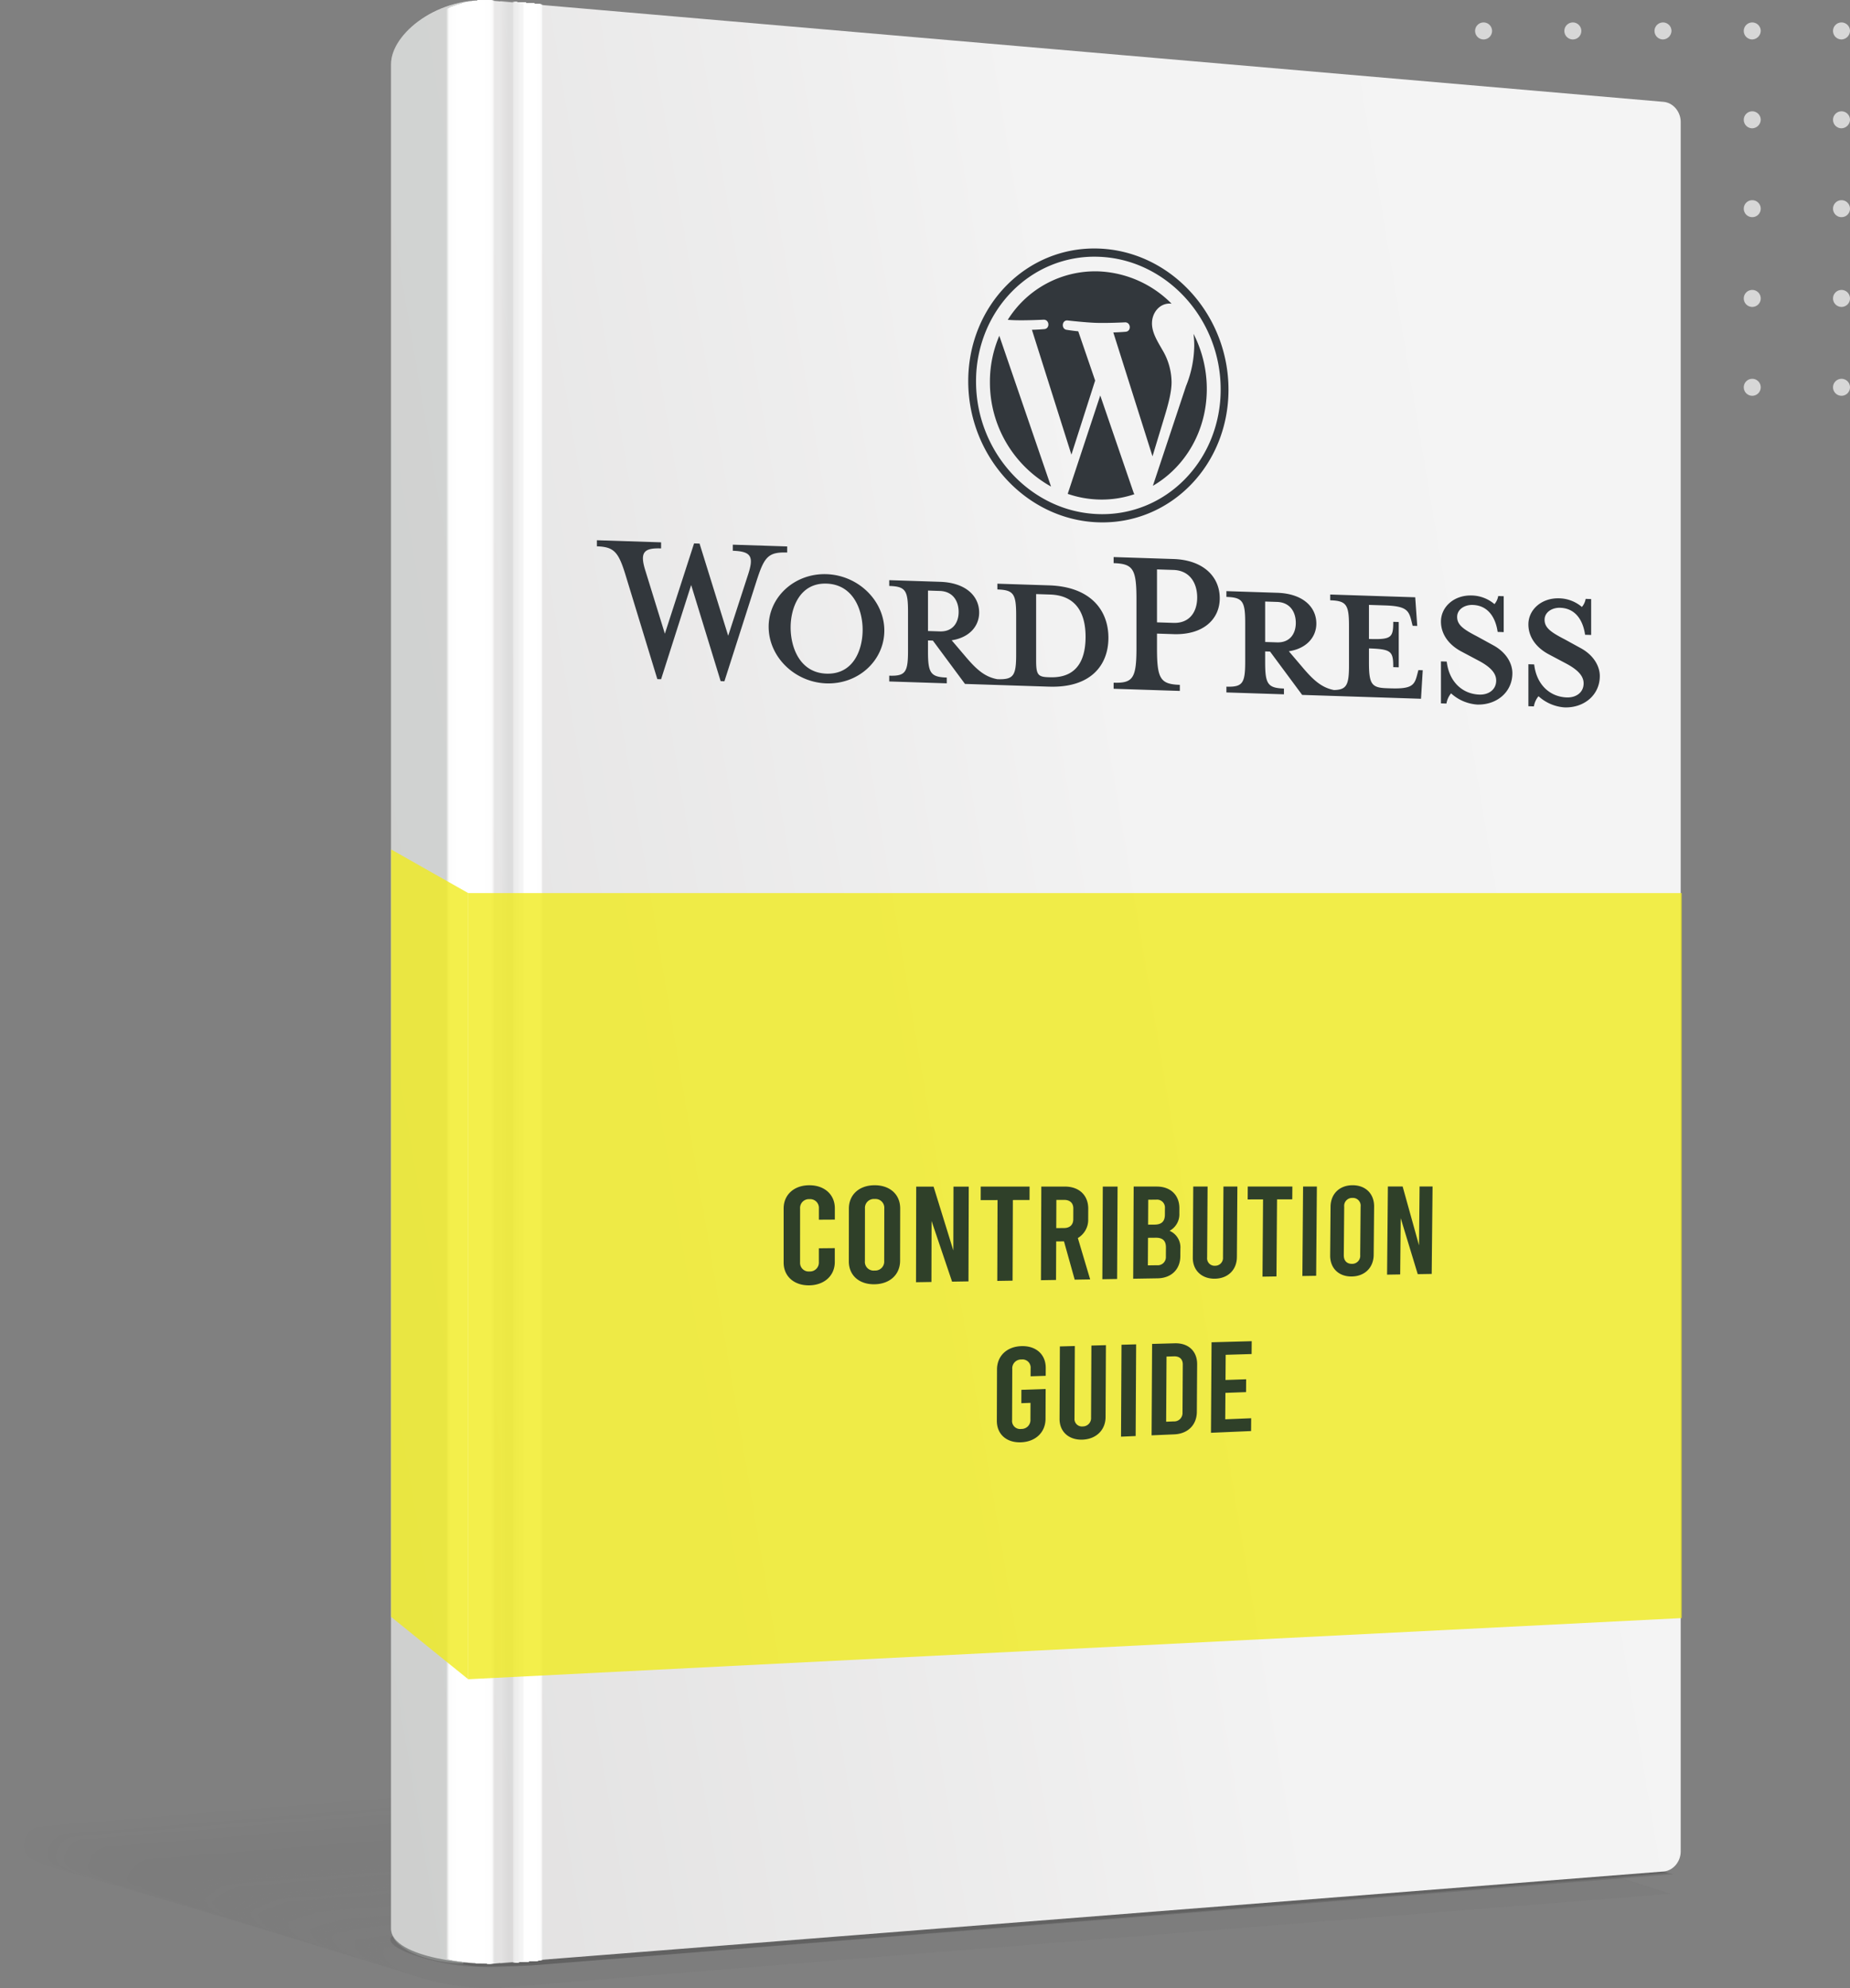 <?xml version="1.0" encoding="utf-8"?><svg xmlns="http://www.w3.org/2000/svg" xmlns:xlink="http://www.w3.org/1999/xlink" width="664.069" height="713.31" viewBox="0 0 664.069 713.31"><rect x="0" y="0" width="664.069" height="713.31" fill="#808080" stroke="none"/><defs><style>.a{fill:none;}.b,.ka,.kb,.kc,.kd,.ke,.kf{fill:#d7d7d7;}.aa,.ab,.ac,.ad,.ae,.af,.ag,.ah,.ai,.aj,.ak,.al,.am,.an,.ao,.ap,.aq,.ar,.as,.at,.au,.av,.aw,.ax,.ay,.az,.ba,.bb,.bc,.bd,.be,.c,.e,.f,.g,.h,.i,.j,.k,.l,.m,.n,.o,.p,.q,.r,.s,.t,.u,.v,.w,.x,.y,.z{fill:#2b2b2b;}.c{opacity:0.2;}.d{opacity:0.039;}.bi,.e{opacity:0;}.f{opacity:0.02;}.g{opacity:0.039;}.h{opacity:0.059;}.i{opacity:0.078;}.j{opacity:0.098;}.k{opacity:0.118;}.l{opacity:0.137;}.m{opacity:0.157;}.n{opacity:0.176;}.o{opacity:0.196;}.p{opacity:0.216;}.q{opacity:0.235;}.r{opacity:0.255;}.s{opacity:0.275;}.t{opacity:0.294;}.u{opacity:0.314;}.v{opacity:0.333;}.w{opacity:0.353;}.x{opacity:0.373;}.y{opacity:0.392;}.z{opacity:0.412;}.aa{opacity:0.431;}.ab{opacity:0.451;}.ac{opacity:0.471;}.ad{opacity:0.49;}.ae{opacity:0.51;}.af{opacity:0.529;}.ag{opacity:0.549;}.ah{opacity:0.569;}.ai{opacity:0.588;}.aj{opacity:0.608;}.ak{opacity:0.627;}.al{opacity:0.647;}.am{opacity:0.667;}.an{opacity:0.686;}.ao{opacity:0.706;}.ap{opacity:0.725;}.aq{opacity:0.745;}.ar{opacity:0.765;}.as{opacity:0.784;}.at{opacity:0.804;}.au{opacity:0.824;}.av{opacity:0.843;}.aw{opacity:0.863;}.ax{opacity:0.882;}.ay{opacity:0.902;}.az{opacity:0.922;}.ba{opacity:0.941;}.bb{opacity:0.961;}.bc{opacity:0.98;}.be{opacity:0.15;}.bf{fill:url(#a);}.bg{opacity:0.43;fill:url(#b);}.bh{clip-path:url(#c);}.bi,.bj,.bk,.bl,.bm,.bn,.bo,.bp,.bq,.br,.bs,.bt,.bu,.bv,.bw,.bx,.by,.bz,.ca,.cb,.cc,.cd,.ce,.cf,.cg,.ch,.ci,.cj,.ck,.cl,.cm,.cn,.co,.cp,.cq,.cr,.cs,.ct,.cu,.cv,.cw,.cx,.cy,.cz,.da,.db,.dc,.dd,.de,.df,.dg,.dh,.di,.dj,.dk,.dl,.dm,.dn,.do,.dp,.dq,.dr,.ds,.dt,.du,.dv,.dw,.dx,.dy,.dz,.ea,.eb,.ec,.ed,.ee,.ef,.eg,.eh,.ei,.ej,.ek,.el,.em,.en,.eo,.ep,.eq,.er,.es,.et,.eu,.ev,.ew,.ex,.ey,.ez,.fa,.fb,.fc,.fd,.fe,.ff,.fg,.fh,.fi,.fj,.fk,.fl,.fm,.fn,.fo,.fp,.fq,.fr,.fs,.ft,.fu,.fv,.fw,.fx,.fy,.fz,.ga,.gb,.gc,.gd,.ge,.gf,.gg,.gh,.gi,.gj,.gk,.gl,.gm,.gn,.go,.gp,.gq,.gr,.gs,.gt,.gu,.gv,.gw,.gx,.gy,.gz,.ha,.hb,.hc,.hd{fill:#fff;}.bj{opacity:0.006;}.bk{opacity:0.012;}.bl{opacity:0.018;}.bm{opacity:0.024;}.bn{opacity:0.029;}.bo{opacity:0.035;}.bp{opacity:0.041;}.bq{opacity:0.047;}.br{opacity:0.053;}.bs{opacity:0.059;}.bt{opacity:0.065;}.bu{opacity:0.071;}.bv{opacity:0.077;}.bw{opacity:0.083;}.bx{opacity:0.088;}.by{opacity:0.094;}.bz{opacity:0.1;}.ca{opacity:0.106;}.cb{opacity:0.112;}.cc{opacity:0.118;}.cd{opacity:0.124;}.ce{opacity:0.13;}.cf{opacity:0.136;}.cg{opacity:0.141;}.ch{opacity:0.147;}.ci{opacity:0.153;}.cj{opacity:0.159;}.ck{opacity:0.165;}.cl{opacity:0.171;}.cm{opacity:0.177;}.cn{opacity:0.183;}.co{opacity:0.189;}.cp{opacity:0.195;}.cq{opacity:0.2;}.cr{opacity:0.206;}.cs{opacity:0.212;}.ct{opacity:0.218;}.cu{opacity:0.224;}.cv{opacity:0.23;}.cw{opacity:0.236;}.cx,.hs{opacity:0.242;}.cy{opacity:0.248;}.cz{opacity:0.253;}.da{opacity:0.259;}.db{opacity:0.265;}.dc{opacity:0.271;}.dd{opacity:0.277;}.de{opacity:0.283;}.df{opacity:0.289;}.dg{opacity:0.295;}.dh{opacity:0.301;}.di{opacity:0.306;}.dj{opacity:0.312;}.dk{opacity:0.318;}.dl{opacity:0.324;}.dm{opacity:0.33;}.dn{opacity:0.336;}.do{opacity:0.342;}.dp{opacity:0.348;}.dq{opacity:0.354;}.dr{opacity:0.36;}.ds{opacity:0.365;}.dt{opacity:0.371;}.du{opacity:0.377;}.dv{opacity:0.383;}.dw{opacity:0.389;}.dx{opacity:0.395;}.dy{opacity:0.401;}.dz{opacity:0.407;}.ea{opacity:0.413;}.eb{opacity:0.418;}.ec{opacity:0.424;}.ed{opacity:0.43;}.ee{opacity:0.436;}.ef{opacity:0.442;}.eg{opacity:0.448;}.eh{opacity:0.454;}.ei{opacity:0.46;}.ej{opacity:0.466;}.ek{opacity:0.472;}.el{opacity:0.477;}.em{opacity:0.483;}.en{opacity:0.489;}.eo{opacity:0.495;}.ep{opacity:0.501;}.eq{opacity:0.507;}.er{opacity:0.513;}.es{opacity:0.519;}.et{opacity:0.525;}.eu{opacity:0.53;}.ev{opacity:0.536;}.ew{opacity:0.542;}.ex{opacity:0.548;}.ey{opacity:0.554;}.ez{opacity:0.56;}.fa{opacity:0.566;}.fb{opacity:0.572;}.fc{opacity:0.578;}.fd{opacity:0.584;}.fe{opacity:0.589;}.ff,.ld{opacity:0.595;}.fg{opacity:0.601;}.fh{opacity:0.607;}.fi{opacity:0.613;}.fj{opacity:0.619;}.fk{opacity:0.625;}.fl{opacity:0.631;}.fm{opacity:0.637;}.fn{opacity:0.642;}.fo{opacity:0.648;}.fp{opacity:0.654;}.fq{opacity:0.66;}.fr{opacity:0.666;}.fs{opacity:0.672;}.ft{opacity:0.678;}.fu{opacity:0.684;}.fv{opacity:0.69;}.fw{opacity:0.695;}.fx{opacity:0.701;}.fy{opacity:0.707;}.fz{opacity:0.713;}.ga{opacity:0.719;}.gb{opacity:0.725;}.gc{opacity:0.731;}.gd{opacity:0.737;}.ge{opacity:0.743;}.gf{opacity:0.749;}.gg{opacity:0.754;}.gh{opacity:0.76;}.gi{opacity:0.766;}.gj{opacity:0.772;}.gk{opacity:0.778;}.gl{opacity:0.784;}.gm{opacity:0.79;}.gn{opacity:0.796;}.go{opacity:0.802;}.gp{opacity:0.807;}.gq{opacity:0.813;}.gr{opacity:0.819;}.gs{opacity:0.825;}.gt{opacity:0.831;}.gu{opacity:0.837;}.gv{opacity:0.843;}.gw{opacity:0.849;}.gx{opacity:0.855;}.gy{opacity:0.861;}.gz{opacity:0.866;}.ha{opacity:0.872;}.hb{opacity:0.878;}.hc{opacity:0.884;}.hd{opacity:0.89;}.he{opacity:0.31;}.hf,.hg,.hh{fill:#e5e5e5;}.hf{opacity:0.19;}.hg{opacity:0.194;}.hh{opacity:0.198;}.hi,.hj,.hk,.hl,.hm,.hn{fill:#e4e4e4;}.hi{opacity:0.202;}.hj{opacity:0.206;}.hk{opacity:0.21;}.hl{opacity:0.214;}.hm{opacity:0.218;}.hn{opacity:0.222;}.ho,.hp,.hq,.hr,.hs{fill:#e3e3e3;}.ho{opacity:0.226;}.hp{opacity:0.23;}.hq{opacity:0.234;}.hr{opacity:0.238;}.ht,.hu,.hv,.hw,.hx{fill:#e2e2e2;}.ht{opacity:0.246;}.hu{opacity:0.25;}.hv{opacity:0.254;}.hw{opacity:0.258;}.hx{opacity:0.262;}.hy,.hz,.ia,.ib,.ic,.id{fill:#e1e1e1;}.hy{opacity:0.265;}.hz{opacity:0.269;}.ia{opacity:0.273;}.ib{opacity:0.277;}.ic{opacity:0.281;}.id{opacity:0.285;}.ie,.if,.ig,.ih,.ii{fill:#e0e0e0;}.ie{opacity:0.289;}.if{opacity:0.293;}.ig{opacity:0.297;}.ih{opacity:0.301;}.ii{opacity:0.305;}.ij,.ik,.il,.im,.in,.io{fill:#dfdfdf;}.ij{opacity:0.309;}.ik{opacity:0.313;}.il{opacity:0.317;}.im{opacity:0.321;}.in{opacity:0.325;}.io{opacity:0.329;}.ip,.iq,.ir,.is,.it{fill:#dedede;}.ip{opacity:0.333;}.iq{opacity:0.337;}.ir{opacity:0.341;}.is{opacity:0.345;}.it{opacity:0.349;}.iu,.iv,.iw,.ix,.iy{fill:#ddd;}.iu{opacity:0.353;}.iv{opacity:0.357;}.iw{opacity:0.361;}.ix{opacity:0.365;}.iy{opacity:0.369;}.iz,.ja,.jb,.jc,.jd,.je{fill:#dcdcdc;}.iz{opacity:0.373;}.ja{opacity:0.377;}.jb{opacity:0.381;}.jc{opacity:0.385;}.jd{opacity:0.389;}.je{opacity:0.393;}.jf,.jg,.jh,.ji,.jj{fill:#dbdbdb;}.jf{opacity:0.397;}.jg{opacity:0.401;}.jh{opacity:0.405;}.ji{opacity:0.409;}.jj{opacity:0.413;}.jk,.jl,.jm,.jn,.jo,.jp{fill:#dadada;}.jk{opacity:0.416;}.jl{opacity:0.42;}.jm{opacity:0.424;}.jn{opacity:0.428;}.jo{opacity:0.432;}.jp{opacity:0.436;}.jq,.jr,.js,.jt,.ju{fill:#d9d9d9;}.jq{opacity:0.44;}.jr{opacity:0.444;}.js{opacity:0.448;}.jt{opacity:0.452;}.ju{opacity:0.456;}.jv,.jw,.jx,.jy,.jz{fill:#d8d8d8;}.jv{opacity:0.46;}.jw{opacity:0.464;}.jx{opacity:0.468;}.jy{opacity:0.472;}.jz{opacity:0.476;}.ka{opacity:0.48;}.kb{opacity:0.484;}.kc{opacity:0.488;}.kd{opacity:0.492;}.ke{opacity:0.496;}.kf{opacity:0.5;}.kg,.kh,.ki,.kj,.kk{fill:#d6d6d6;}.kg{opacity:0.504;}.kh{opacity:0.508;}.ki{opacity:0.512;}.kj{opacity:0.516;}.kk{opacity:0.52;}.kl,.km,.kn,.ko,.kp{fill:#d5d5d5;}.kl{opacity:0.524;}.km{opacity:0.528;}.kn{opacity:0.532;}.ko{opacity:0.536;}.kp{opacity:0.54;}.kq,.kr,.ks,.kt,.ku,.kv{fill:#d4d4d4;}.kq{opacity:0.544;}.kr{opacity:0.548;}.ks{opacity:0.552;}.kt{opacity:0.556;}.ku{opacity:0.56;}.kv{opacity:0.564;}.kw,.kx,.ky,.kz,.la{fill:#d3d3d3;}.kw{opacity:0.567;}.kx{opacity:0.571;}.ky{opacity:0.575;}.kz{opacity:0.579;}.la{opacity:0.583;}.lb,.lc,.ld,.le,.lf,.lg{fill:#d2d2d2;}.lb{opacity:0.587;}.lc{opacity:0.591;}.le{opacity:0.599;}.lf{opacity:0.603;}.lg{opacity:0.607;}.lh,.li,.lj,.lk,.ll{fill:#d1d1d1;}.lh{opacity:0.611;}.li{opacity:0.615;}.lj{opacity:0.619;}.lk{opacity:0.623;}.ll{opacity:0.627;}.lm,.ln,.lo,.lp,.lq{fill:#d0d0d0;}.lm{opacity:0.631;}.ln{opacity:0.635;}.lo{opacity:0.639;}.lp{opacity:0.643;}.lq{opacity:0.647;}.lr,.ls,.lt,.lu,.lv,.lw{fill:#cfcfcf;}.lr{opacity:0.651;}.ls{opacity:0.655;}.lt{opacity:0.659;}.lu{opacity:0.663;}.lv{opacity:0.667;}.lw{opacity:0.671;}.lx,.ly,.lz,.ma,.mb{fill:#cecece;}.lx{opacity:0.675;}.ly{opacity:0.679;}.lz{opacity:0.683;}.ma{opacity:0.687;}.mb{opacity:0.691;}.mc,.md,.me,.mf,.mg,.mh{fill:#cdcdcd;}.mc{opacity:0.695;}.md{opacity:0.699;}.me{opacity:0.703;}.mf{opacity:0.707;}.mg{opacity:0.711;}.mh{opacity:0.715;}.mi,.mj,.mk,.ml,.mm{fill:#ccc;}.mi{opacity:0.718;}.mj{opacity:0.722;}.mk{opacity:0.726;}.ml{opacity:0.73;}.mm{opacity:0.734;}.mn,.mo,.mp,.mq,.mr{fill:#cbcbcb;}.mn{opacity:0.738;}.mo{opacity:0.742;}.mp{opacity:0.746;}.mq{opacity:0.75;}.mr{opacity:0.754;}.ms,.mt,.mu,.mv,.mw,.mx{fill:#cacaca;}.ms{opacity:0.758;}.mt{opacity:0.762;}.mu{opacity:0.766;}.mv{opacity:0.77;}.mw{opacity:0.774;}.mx{opacity:0.778;}.my,.mz,.na{fill:#c9c9c9;}.my{opacity:0.782;}.mz{opacity:0.786;}.na{opacity:0.79;}.nb,.nc{fill:#f0eb1e;mix-blend-mode:multiply;isolation:isolate;}.nb{opacity:0.799;}.nc{opacity:0.798;}.nd{fill:#32373c;}.ne{fill:#001722;opacity:0.804;}</style><linearGradient id="a" x1="1.116" y1="0.413" x2="-0.094" y2="0.722" gradientUnits="objectBoundingBox"><stop offset="0" stop-color="#f4f4f4"/><stop offset="0.412" stop-color="#f3f3f3"/><stop offset="1" stop-color="#e0dfdf"/></linearGradient><linearGradient id="b" x1="21.17" y1="0.5" x2="20.268" y2="0.5" gradientUnits="objectBoundingBox"><stop offset="0.205" stop-color="#dcdcdc"/><stop offset="1" stop-color="#b6bab7"/></linearGradient><clipPath id="c"><path class="a" d="M643.776,764.575,223.23,797.117c-4.218.328-36.222-1.343-36.222-12.594V115.669c0-12.677,19.622-24.409,35.6-22.92l421.171,36.962c3.4.286,6.146,3.521,6.146,7.226V757.389C649.922,761.095,647.173,764.312,643.776,764.575Z" transform="translate(-187.008 -92.621)"/></clipPath></defs><g transform="translate(-727 -217)"><g transform="translate(610.496 385.058)"><path class="b" d="M43.044,26.088a3.044,3.044,0,1,1,3.044-3.044,3.042,3.042,0,0,1-3.044,3.044Z" transform="translate(606 -180)"/><path class="b" d="M43.044,45.988a3.044,3.044,0,1,1,3.044-3.044,3.042,3.042,0,0,1-3.044,3.044Z" transform="translate(606 -168.019)"/><path class="b" d="M43.044,65.888a3.044,3.044,0,1,1,3.044-3.044,2.946,2.946,0,0,1-3.044,3.044Z" transform="translate(606 -156.038)"/><path class="b" d="M43.044,85.988a3.044,3.044,0,1,1,3.044-3.044,2.946,2.946,0,0,1-3.044,3.044Z" transform="translate(606 -143.937)"/><path class="b" d="M43.044,105.888a3.044,3.044,0,1,1,3.044-3.044,2.946,2.946,0,0,1-3.044,3.044Z" transform="translate(606 -131.956)"/><path class="b" d="M63.044,26.088a3.044,3.044,0,1,1,3.044-3.044,3.042,3.042,0,0,1-3.044,3.044Z" transform="translate(618.041 -180)"/><path class="b" d="M63.044,45.988a3.044,3.044,0,1,1,3.044-3.044,3.042,3.042,0,0,1-3.044,3.044Z" transform="translate(618.041 -168.019)"/><path class="b" d="M63.044,65.888a3.044,3.044,0,1,1,3.044-3.044,2.946,2.946,0,0,1-3.044,3.044Z" transform="translate(618.041 -156.038)"/><path class="b" d="M63.044,85.988a3.044,3.044,0,1,1,3.044-3.044,2.946,2.946,0,0,1-3.044,3.044Z" transform="translate(618.041 -143.937)"/><path class="b" d="M63.044,105.888a3.044,3.044,0,1,1,3.044-3.044,2.946,2.946,0,0,1-3.044,3.044Z" transform="translate(618.041 -131.956)"/><path class="b" d="M83.244,26.088a3.044,3.044,0,1,1,3.044-3.044,3.151,3.151,0,0,1-3.044,3.044Z" transform="translate(630.202 -180)"/><path class="b" d="M83.244,45.988a3.044,3.044,0,1,1,3.044-3.044,3.151,3.151,0,0,1-3.044,3.044Z" transform="translate(630.202 -168.019)"/><path class="b" d="M83.244,65.888a3.044,3.044,0,1,1,3.044-3.044,3.042,3.042,0,0,1-3.044,3.044Z" transform="translate(630.202 -156.038)"/><path class="b" d="M83.244,85.988a3.044,3.044,0,1,1,3.044-3.044,3.042,3.042,0,0,1-3.044,3.044Z" transform="translate(630.202 -143.937)"/><path class="b" d="M83.244,105.888a3.044,3.044,0,1,1,3.044-3.044,3.042,3.042,0,0,1-3.044,3.044Z" transform="translate(630.202 -131.956)"/><path class="b" d="M103.244,26.088a3.044,3.044,0,1,1,3.044-3.044,3.151,3.151,0,0,1-3.044,3.044Z" transform="translate(642.243 -180)"/><path class="b" d="M103.244,45.988a3.044,3.044,0,1,1,3.044-3.044,3.151,3.151,0,0,1-3.044,3.044Z" transform="translate(642.243 -168.019)"/><path class="b" d="M103.244,65.888a3.044,3.044,0,1,1,3.044-3.044,3.042,3.042,0,0,1-3.044,3.044Z" transform="translate(642.243 -156.038)"/><path class="b" d="M103.244,85.988a3.044,3.044,0,1,1,3.044-3.044,3.042,3.042,0,0,1-3.044,3.044Z" transform="translate(642.243 -143.937)"/><path class="b" d="M103.244,105.888a3.044,3.044,0,1,1,3.044-3.044,3.042,3.042,0,0,1-3.044,3.044Z" transform="translate(642.243 -131.956)"/><path class="b" d="M123.244,26.088a3.044,3.044,0,1,1,3.044-3.044,3.151,3.151,0,0,1-3.044,3.044Z" transform="translate(654.284 -180)"/><path class="b" d="M123.244,45.988a3.044,3.044,0,1,1,3.044-3.044,3.151,3.151,0,0,1-3.044,3.044Z" transform="translate(654.284 -168.019)"/><path class="b" d="M123.244,65.888a3.044,3.044,0,1,1,3.044-3.044,3.042,3.042,0,0,1-3.044,3.044Z" transform="translate(654.284 -156.038)"/><path class="b" d="M123.244,85.988a3.044,3.044,0,1,1,3.044-3.044,3.042,3.042,0,0,1-3.044,3.044Z" transform="translate(654.284 -143.937)"/><path class="b" d="M123.244,105.888a3.044,3.044,0,1,1,3.044-3.044,3.042,3.042,0,0,1-3.044,3.044Z" transform="translate(654.284 -131.956)"/></g><g transform="translate(727 217)"><g transform="translate(0 0)"><path class="c" d="M646.882,397.408s-403.5,32.85-408.325,33.124c0,0-14.9.956-19.212.412-7.824-.985-18.218-2.6-23.775-4.992-6.853-2.947-7.01-6.87-3.093-7.192l409.391-32.186a23.2,23.2,0,0,1,8.225.58l36.789,10.254Z" transform="translate(-47.82 274.573)"/><g class="d" transform="translate(0 621.022)"><path class="e" d="M724.275,389.316l-429.4,33.273c-.335.025-35.941-3.174-48.114-9.5l-.371-.1c-6.9-1.8-6.043-12.11,1.048-12.69L633.9,368.68a3,3,0,0,1,1.172.135l89.2,20.5" transform="translate(-241.649 -368.669)"/><path class="f" d="M722.643,389.513S293.7,422.768,293.462,422.795c-.553.061-36.119-3.179-47.965-9.579l-.36-.094c-6.758-1.762-5.6-11.9,1.354-12.466l385.9-31.543a3.032,3.032,0,0,1,1.17.133l39.194,8.783,6.335,1.428,43.554,10.056" transform="translate(-237.723 -368.128)"/><path class="g" d="M721.017,389.711S292.524,422.946,292.054,423c-.776.09-36.3-3.183-47.819-9.658l-.346-.094c-6.623-1.725-5.156-11.685,1.656-12.241L630.89,369.545a3.157,3.157,0,0,1,1.168.128l39.154,8.551c.016,0,6.317,1.395,6.333,1.4l43.473,10.088" transform="translate(-233.804 -367.586)"/><path class="h" d="M719.4,389.91s-428.044,33.214-428.748,33.3c-1,.119-36.474-3.19-47.671-9.739l-.337-.09c-6.488-1.692-4.711-11.473,1.962-12.02L629.4,369.98a3.121,3.121,0,0,1,1.163.124l39.118,8.317c.022,0,6.3,1.363,6.326,1.372l43.4,10.117" transform="translate(-229.891 -367.044)"/><path class="i" d="M717.785,390.108s-427.594,33.192-428.532,33.3c-1.219.144-36.654-3.2-47.525-9.82l-.324-.09c-6.353-1.656-4.268-11.26,2.265-11.8l384.235-31.3a3.205,3.205,0,0,1,1.161.119l39.077,8.088c.031,0,6.292,1.332,6.324,1.341l43.318,10.148" transform="translate(-225.983 -366.503)"/><path class="j" d="M716.179,390.3s-427.144,33.172-428.316,33.313c-1.442.173-36.832-3.2-47.378-9.9l-.311-.088c-6.218-1.62-3.827-11.048,2.569-11.57l383.68-31.212a3.244,3.244,0,0,1,1.159.115l39.039,7.854c.038,0,6.279,1.3,6.317,1.312L716.179,390.3" transform="translate(-222.082 -365.961)"/><path class="k" d="M714.58,390.5s-426.694,33.149-428.1,33.32c-1.665.2-37.01-3.208-47.232-9.98l-.3-.088c-6.083-1.586-3.381-10.835,2.875-11.347l383.126-31.129a3.329,3.329,0,0,1,1.154.113l39,7.62c.045,0,6.268,1.269,6.31,1.285L714.58,390.5" transform="translate(-218.189 -365.419)"/><path class="l" d="M712.987,390.7S286.743,423.828,285.1,424.028c-1.883.229-37.185-3.213-47.081-10.061l-.288-.086c-5.948-1.55-2.938-10.621,3.179-11.122l382.571-31.046a3.3,3.3,0,0,1,1.15.106l38.962,7.388c.054,0,6.256,1.24,6.308,1.255L712.987,390.7" transform="translate(-214.3 -364.878)"/><path class="m" d="M711.4,390.9s-425.792,33.106-427.668,33.333c-2.106.259-37.365-3.217-46.935-10.139l-.275-.085c-5.813-1.514-2.5-10.409,3.483-10.9L622.02,372.146a3.4,3.4,0,0,1,1.147.1l38.924,7.154c.061,0,6.243,1.208,6.3,1.228L711.4,390.9" transform="translate(-210.421 -364.336)"/><path class="n" d="M709.821,391.1S284.479,424.182,282.369,424.44c-2.328.283-37.543-3.224-46.789-10.223l-.263-.081c-5.676-1.48-2.052-10.2,3.789-10.675l381.459-30.881a3.5,3.5,0,0,1,1.145.1l38.884,6.922c.07,0,6.232,1.177,6.3,1.2l42.929,10.3" transform="translate(-206.548 -363.794)"/><path class="o" d="M708.25,391.294s-424.892,33.064-427.236,33.352c-2.551.313-37.721-3.23-46.643-10.3l-.25-.081c-5.543-1.444-1.609-9.984,4.09-10.452l380.906-30.8a3.551,3.551,0,0,1,1.143.094l38.845,6.688c.077,0,6.218,1.147,6.292,1.17l42.852,10.328" transform="translate(-202.682 -363.253)"/><path class="p" d="M706.686,391.493s-424.444,33.041-427.02,33.358c-2.772.342-37.9-3.235-46.494-10.382l-.241-.079c-5.406-1.408-1.165-9.773,4.4-10.227l380.35-30.715a3.522,3.522,0,0,1,1.138.09l38.807,6.457c.085-.009,6.207,1.114,6.29,1.141l42.773,10.357" transform="translate(-198.823 -362.711)"/><path class="q" d="M705.128,391.691s-423.994,33.014-426.8,33.365c-2.994.365-38.078-3.24-46.348-10.461l-.227-.079c-5.271-1.375-.722-9.559,4.7-10l379.8-30.634a3.691,3.691,0,0,1,1.134.086l38.769,6.225c.092-.009,6.193,1.082,6.283,1.111l42.7,10.389" transform="translate(-194.971 -362.169)"/><path class="r" d="M703.577,391.888s-423.542,32.994-426.586,33.374c-3.217.391-38.256-3.246-46.2-10.542l-.214-.076c-5.138-1.339-.279-9.345,5-9.777L614.82,374.313a3.74,3.74,0,0,1,1.132.083l38.728,5.991c.1-.009,6.182,1.051,6.281,1.082l42.616,10.418" transform="translate(-191.127 -361.628)"/><path class="s" d="M702.035,392.086S278.943,425.058,275.662,425.47c-3.437.418-38.434-3.253-46.051-10.623l-.2-.076c-5-1.3.164-9.134,5.309-9.554L613.4,374.748a3.8,3.8,0,0,1,1.129.076l38.69,5.759c.108-.009,6.169,1.021,6.274,1.055l42.539,10.448" transform="translate(-187.29 -361.086)"/><path class="t" d="M700.5,392.285s-422.642,32.949-426.156,33.39c-3.66.448-38.611-3.257-45.9-10.7l-.191-.072c-4.866-1.269.607-8.922,5.613-9.332l378.13-30.387a3.922,3.922,0,0,1,1.125.074l38.652,5.525c.117-.009,6.157.99,6.27,1.026L700.5,392.285" transform="translate(-183.458 -360.545)"/><path class="u" d="M698.969,392.483s-422.192,32.926-425.94,33.4c-3.881.475-38.789-3.262-45.759-10.783l-.178-.072c-4.733-1.233,1.051-8.708,5.917-9.107l377.574-30.3a3.9,3.9,0,0,1,1.123.07l38.614,5.291c.124-.009,6.146.958,6.265,1l42.384,10.508" transform="translate(-179.635 -360.003)"/><path class="v" d="M697.447,392.68S275.7,425.588,271.723,426.085c-4.1.5-38.969-3.269-45.612-10.864l-.167-.07c-4.6-1.2,1.494-8.5,6.223-8.882l377.018-30.222a4.143,4.143,0,0,1,1.12.065l38.573,5.062c.133-.011,6.135.927,6.261.967l42.308,10.537" transform="translate(-175.818 -359.461)"/><path class="w" d="M695.93,392.878s-421.292,32.886-425.508,33.415c-4.326.531-39.147-3.276-45.464-10.945l-.155-.07c-4.461-1.163,1.937-8.283,6.524-8.659l376.465-30.137a4.131,4.131,0,0,1,1.118.061l38.535,4.828c.139-.011,6.121.9,6.256.938l42.229,10.569" transform="translate(-172.007 -358.92)"/><path class="x" d="M694.419,393.077S273.58,425.94,269.13,426.5c-4.549.56-39.325-3.28-45.318-11.026l-.144-.068c-4.324-1.127,2.382-8.07,6.83-8.434l375.911-30.056a4.258,4.258,0,0,1,1.111.056l38.5,4.6c.149-.014,6.11.864,6.252.911l42.15,10.6" transform="translate(-168.204 -358.379)"/><path class="y" d="M692.917,393.275S272.526,426.116,267.843,426.7c-4.769.587-39.5-3.285-45.172-11.1l-.13-.065c-4.191-1.093,2.823-7.86,7.134-8.211L605.03,377.35a4.354,4.354,0,0,1,1.109.052l38.458,4.362c.155-.013,6.1.835,6.247.882l42.071,10.63" transform="translate(-164.406 -357.837)"/><path class="z" d="M691.419,393.472s-419.94,32.821-424.86,33.437c-4.99.616-39.68-3.291-45.023-11.186l-.117-.063c-4.056-1.057,3.267-7.647,7.438-7.989l374.8-29.889a4.549,4.549,0,0,1,1.107.049l38.418,4.128c.164-.014,6.085.8,6.243.853l41.995,10.659" transform="translate(-160.613 -357.295)"/><path class="aa" d="M689.927,393.671s-419.49,32.8-424.644,33.444c-5.213.646-39.858-3.3-44.875-11.264l-.108-.063c-3.919-1.021,3.712-7.433,7.743-7.764l374.244-29.806a4.53,4.53,0,0,1,1.1.043l38.38,3.9c.171-.014,6.072.772,6.236.826l41.918,10.688" transform="translate(-156.827 -356.754)"/><path class="ab" d="M688.441,393.869S269.4,426.647,264.013,427.322c-5.433.67-40.038-3.3-44.728-11.347l-.094-.061c-3.786-.985,4.153-7.219,8.047-7.539L600.926,378.65a4.73,4.73,0,0,1,1.1.041l38.341,3.665c.18-.016,6.061.738,6.234.794l41.84,10.72" transform="translate(-153.047 -356.212)"/><path class="ac" d="M686.961,394.065s-418.59,32.758-424.212,33.462c-5.656.7-40.215-3.309-44.582-11.426l-.083-.061c-3.649-.952,4.6-7.008,8.353-7.314L599.57,379.085a4.962,4.962,0,0,1,1.1.034l38.3,3.433c.187-.016,6.047.709,6.227.765l41.763,10.749" transform="translate(-149.272 -355.671)"/><path class="ad" d="M685.484,394.264S267.346,427,261.49,427.733c-5.878.729-40.393-3.314-44.436-11.507l-.07-.058c-3.514-.916,5.042-6.794,8.657-7.091l372.578-29.559a5.094,5.094,0,0,1,1.1.031l38.263,3.2c.2-.016,6.038.677,6.225.738l41.682,10.778" transform="translate(-145.502 -355.13)"/><path class="ae" d="M684.013,394.464s-417.688,32.713-423.778,33.475-40.571-3.318-44.287-11.586l-.059-.056c-3.379-.882,5.483-6.583,8.958-6.868l372.026-29.478a5.192,5.192,0,0,1,1.091.029l38.224,2.965c.2-.016,6.025.646,6.218.709l41.606,10.81" transform="translate(-141.736 -354.589)"/><path class="af" d="M682.548,394.662s-417.238,32.69-423.564,33.482-40.749-3.323-44.139-11.667l-.047-.054c-3.244-.846,5.928-6.371,9.264-6.643l371.471-29.394a5.458,5.458,0,0,1,1.087.022l38.186,2.733c.211-.018,6.013.616,6.216.682l41.527,10.839" transform="translate(-137.977 -354.047)"/><path class="ag" d="M681.086,394.859S264.3,427.529,257.738,428.352c-6.542.812-40.926-3.332-43.993-11.748l-.034-.054c-3.109-.81,6.371-6.157,9.568-6.418l370.915-29.313a5.639,5.639,0,0,1,1.084.02l38.148,2.5c.218-.018,6,.585,6.209.652l41.451,10.868" transform="translate(-134.221 -353.506)"/><path class="ah" d="M679.629,395.058s-416.338,32.65-423.132,33.5c-6.765.841-41.1-3.336-43.846-11.829l-.02-.052c-2.974-.774,6.812-5.944,9.872-6.2l370.359-29.228a5.994,5.994,0,0,1,1.082.013l38.107,2.268c.227-.018,5.989.553,6.2.623l41.374,10.9" transform="translate(-130.469 -352.965)"/><path class="ai" d="M678.178,395.257s-415.889,32.627-422.917,33.507c-6.985.868-41.284-3.341-43.7-11.908l-.011-.052c-2.839-.74,7.257-5.732,10.177-5.971l369.8-29.147a6.166,6.166,0,0,1,1.08.011l38.069,2.036c.234-.02,5.975.52,6.2.594l41.3,10.929" transform="translate(-126.723 -352.424)"/><path class="aj" d="M676.727,395.456s-415.436,32.6-422.7,33.514c-7.208.9-41.462-3.348-43.552-11.988l0-.049c-2.7-.7,7.7-5.519,10.481-5.746l369.248-29.064a6.127,6.127,0,0,1,1.075.007l38.031,1.8c.243-.02,5.964.49,6.2.565l41.217,10.961" transform="translate(-122.98 -351.883)"/><path class="ak" d="M675.283,395.654S260.295,428.238,252.8,429.178c-7.431.925-41.64-3.354-43.406-12.069l.014-.047c-2.567-.67,8.144-5.307,10.787-5.523l368.692-28.983a6.83,6.83,0,0,1,1.073,0l37.993,1.57c.25-.02,5.95.459,6.191.535l41.138,10.99" transform="translate(-119.241 -351.342)"/><path class="al" d="M673.842,395.852S259.3,428.414,251.576,429.384c-7.653.952-41.819-3.359-43.257-12.15l.025-.045c-2.434-.634,8.587-5.1,11.091-5.3l368.139-28.9a7.067,7.067,0,0,1,1.069,0l37.952,1.336c.259-.02,5.939.427,6.187.508l41.061,11.019" transform="translate(-115.505 -350.801)"/><path class="am" d="M672.4,396.053s-414.089,32.54-422.053,33.538c-7.872.981-41.995-3.363-43.109-12.229l.038-.045c-2.3-.6,9.03-4.882,11.392-5.075l367.586-28.816a7.338,7.338,0,0,1,1.066-.007l37.914,1.1c.265-.02,5.928.4,6.182.479l40.983,11.05" transform="translate(-111.773 -350.261)"/><path class="an" d="M670.971,396.252S257.332,428.771,249.134,429.8c-8.094,1.01-42.173-3.37-42.962-12.31l.05-.043c-2.162-.562,9.474-4.668,11.7-4.85L584.95,383.86a7.624,7.624,0,0,1,1.062-.011l37.876.871c.274-.022,5.917.367,6.178.452l40.906,11.08" transform="translate(-108.045 -349.72)"/><path class="ao" d="M669.539,396.449S256.35,428.948,247.919,430c-8.317,1.039-42.353-3.374-42.816-12.389l.063-.043c-2.027-.526,9.917-4.457,12-4.628l366.474-28.65a8.335,8.335,0,0,1,1.06-.014l37.837.639c.281-.025,5.9.333,6.173.421l40.827,11.109" transform="translate(-104.319 -349.179)"/><path class="ap" d="M668.112,396.649s-412.737,32.476-421.4,33.563c-8.54,1.064-42.53-3.381-42.667-12.472l.072-.038c-1.892-.495,10.362-4.245,12.308-4.405L582.34,384.728a9.262,9.262,0,0,1,1.057-.018l37.8.407c.288-.025,5.89.3,6.166.392l40.749,11.14" transform="translate(-100.599 -348.639)"/><path class="aq" d="M666.686,396.848S254.4,429.3,245.5,430.418c-8.76,1.093-42.708-3.386-42.521-12.551l.085-.038c-1.757-.459,10.8-4.032,12.612-4.18l365.363-28.486a9.219,9.219,0,0,1,1.055-.022l37.759.173c.3-.025,5.879.272,6.162.364l40.672,11.17" transform="translate(-96.879 -348.098)"/><path class="ar" d="M665.264,397.077s-411.837,32.431-420.971,33.577c-8.983,1.123-42.888-3.392-42.375-12.632l.1-.036c-1.622-.423,11.246-3.82,12.915-3.955l364.807-28.4c.095-.007.963-.054,1.051-.027l37.723-.059c.3-.025,5.865.241,6.157.335l40.593,11.2" transform="translate(-93.161 -347.587)"/><path class="as" d="M663.855,397.405S252.468,429.817,243.1,430.991c-9.2,1.15-43.063-3.4-42.226-12.711l.11-.036c-1.487-.387,11.692-3.606,13.221-3.732l364.254-28.319c.085-.007.965-.058,1.046-.031l37.682-.292c.313-.025,5.854.209,6.153.306l40.517,11.23" transform="translate(-89.457 -347.177)"/><path class="at" d="M662.484,397.736s-410.937,32.391-420.541,33.592c-9.424,1.179-43.241-3.4-42.078-12.792l.121-.034c-1.352-.351,12.135-3.392,13.523-3.507l363.7-28.238c.076,0,.97-.059,1.044-.036L615.9,386.2c.32-.025,5.84.18,6.148.279l40.438,11.26" transform="translate(-85.792 -346.767)"/><path class="au" d="M661.119,398.065s-410.485,32.368-420.323,33.6c-9.647,1.206-43.421-3.41-41.932-12.873l.135-.034c-1.217-.315,12.576-3.181,13.827-3.282l363.145-28.155c.07-.007.974-.061,1.042-.041l37.6-.756c.329-.027,5.829.146,6.144.247l40.359,11.291" transform="translate(-82.135 -346.357)"/><path class="av" d="M659.76,398.4S249.725,430.742,239.653,432c-9.87,1.233-43.6-3.415-41.786-12.954l.146-.029c-1.08-.283,13.021-2.97,14.133-3.06l362.589-28.074c.063,0,.979-.063,1.037-.043l37.568-.99c.335-.029,5.815.115,6.139.22L659.76,398.4" transform="translate(-78.481 -345.947)"/><path class="aw" d="M658.4,398.724S248.82,431.05,238.514,432.342c-10.092,1.262-43.777-3.419-41.64-13.032l.16-.029c-.947-.247,13.464-2.756,14.436-2.837L573.5,388.455c.054,0,.983-.065,1.035-.05l37.527-1.222c.344-.029,5.806.085,6.135.191l40.2,11.35" transform="translate(-74.831 -345.538)"/><path class="ax" d="M657.051,399.056s-409.135,32.3-419.675,33.624c-10.312,1.291-43.954-3.424-41.491-13.113l.169-.027c-.81-.211,13.908-2.544,14.742-2.612L572.274,389.02c.047,0,.988-.068,1.033-.052l37.489-1.456c.351-.029,5.793.054,6.128.162l40.128,11.381" transform="translate(-71.183 -345.129)"/><path class="ay" d="M655.7,399.387S247.019,431.668,236.246,433.02c-10.535,1.318-44.134-3.433-41.345-13.194l.182-.027c-.675-.176,14.351-2.331,15.046-2.387l360.924-27.824c.038,0,.99-.07,1.028-.059l37.448-1.687c.36-.029,5.782.022,6.126.135l40.049,11.41" transform="translate(-67.541 -344.72)"/><path class="az" d="M654.361,399.719s-408.235,32.26-419.245,33.639c-10.756,1.345-44.31-3.437-41.2-13.275l.2-.025c-.542-.14,14.794-2.117,15.349-2.164l360.369-27.741c.029,0,.994-.07,1.024-.061l37.412-1.921c.367-.029,5.768-.007,6.119.106l39.972,11.442" transform="translate(-63.904 -344.312)"/><path class="ba" d="M653.021,400.051S245.238,432.291,233.994,433.7c-10.976,1.375-44.488-3.442-41.05-13.354l.207-.023c-.4-.106,15.237-1.908,15.656-1.941L568.62,390.724c.022,0,1-.074,1.021-.065l37.372-2.153c.376-.031,5.757-.04,6.117.074l39.891,11.471" transform="translate(-60.271 -343.906)"/><path class="bb" d="M651.684,400.388s-407.333,32.218-418.811,33.655c-11.2,1.4-44.667-3.449-40.9-13.435l.218-.02c-.27-.072,15.68-1.694,15.957-1.716l359.259-27.577c.016,0,1-.074,1.019-.07l37.334-2.385c.382-.031,5.743-.072,6.11.047l39.815,11.5" transform="translate(-56.64 -343.503)"/><path class="bc" d="M650.353,400.728s-406.883,32.2-418.595,33.662c-11.422,1.431-44.845-3.453-40.755-13.514l.232-.02c-.137-.036,16.124-1.48,16.261-1.492l358.7-27.5,1.017-.072,37.293-2.619c.391-.031,5.732-.1,6.108.018l39.736,11.532" transform="translate(-53.013 -343.103)"/><path class="bd" d="M649.025,401.067S242.592,433.242,230.647,434.74c-11.645,1.458-45.023-3.46-40.609-13.6l413.227-31.626c.4-.034,5.719-.133,6.1-.011l39.66,11.561" transform="translate(-49.391 -342.704)"/></g><path class="be" d="M649.724,397.761S244.612,430.195,239.79,430.469c0,0-14.866.279-19.212.412-8.166.254-20.231-2.81-25.788-5.2-6.852-2.947-7.687-6-1.08-6.985L603.1,386.51a3,3,0,0,1,1.172.137l45.45,11.113Z" transform="translate(-49.053 274.636)"/><g transform="translate(140.384 0)"><path class="bf" d="M644.776,763.974,227.148,796.835c-8.358,1.109-39.163-1.654-39.14-12.367V115.615c-.059-10.96,17.08-24.819,36.929-22.742l419.839,36.236c3.4.283,6.146,3.516,6.146,7.222V756.782C650.922,760.487,648.173,763.706,644.776,763.974Z" transform="translate(-188.004 -92.567)"/><path class="bg" d="M408.176,92.948C393.9,95.7,382.021,106.142,382.26,115.26V784.114c-.016,8.826,16.434,12.252,25.917,12.567Z" transform="translate(-382.256 -92.212)"/><g transform="translate(2.253)"><g class="bh"><g transform="translate(41.164 -5.735)"><rect class="bi" width="11.156" height="713.126" transform="translate(0)"/><rect class="bj" width="11.1" height="713.126" transform="translate(0.028)"/><rect class="bk" width="11.045" height="713.126" transform="translate(0.056)"/><rect class="bl" width="10.989" height="713.126" transform="translate(0.084)"/><rect class="bm" width="10.934" height="713.126" transform="translate(0.112)"/><rect class="bn" width="10.878" height="713.126" transform="translate(0.14)"/><rect class="bo" width="10.823" height="713.126" transform="translate(0.168)"/><rect class="bp" width="10.767" height="713.126" transform="translate(0.196)"/><rect class="bq" width="10.712" height="713.126" transform="translate(0.225)"/><rect class="br" width="10.656" height="713.126" transform="translate(0.253)"/><rect class="bs" width="10.6" height="713.126" transform="translate(0.281)"/><rect class="bt" width="10.545" height="713.126" transform="translate(0.309)"/><rect class="bu" width="10.489" height="713.126" transform="translate(0.337)"/><rect class="bv" width="10.434" height="713.126" transform="translate(0.365)"/><rect class="bw" width="10.378" height="713.126" transform="translate(0.393)"/><rect class="bx" width="10.323" height="713.126" transform="translate(0.421)"/><rect class="by" width="10.267" height="713.126" transform="translate(0.449)"/><rect class="bz" width="10.212" height="713.126" transform="translate(0.477)"/><rect class="ca" width="10.156" height="713.126" transform="translate(0.505)"/><rect class="cb" width="10.1" height="713.126" transform="translate(0.533)"/><rect class="cc" width="10.045" height="713.126" transform="translate(0.561)"/><rect class="cd" width="9.989" height="713.126" transform="translate(0.59)"/><rect class="ce" width="9.934" height="713.126" transform="translate(0.618)"/><rect class="cf" width="9.878" height="713.126" transform="translate(0.646)"/><rect class="cg" width="9.823" height="713.126" transform="translate(0.674)"/><rect class="ch" width="9.767" height="713.126" transform="translate(0.702)"/><rect class="ci" width="9.711" height="713.126" transform="translate(0.73)"/><rect class="cj" width="9.656" height="713.126" transform="translate(0.758)"/><rect class="ck" width="9.6" height="713.126" transform="translate(0.786)"/><rect class="cl" width="9.545" height="713.126" transform="translate(0.814)"/><rect class="cm" width="9.489" height="713.126" transform="translate(0.842)"/><rect class="cn" width="9.434" height="713.126" transform="translate(0.87)"/><rect class="co" width="9.378" height="713.126" transform="translate(0.898)"/><rect class="cp" width="9.323" height="713.126" transform="translate(0.926)"/><rect class="cq" width="9.267" height="713.126" transform="translate(0.954)"/><rect class="cr" width="9.211" height="713.126" transform="translate(0.982)"/><rect class="cs" width="9.156" height="713.126" transform="translate(1.011)"/><rect class="ct" width="9.1" height="713.126" transform="translate(1.039)"/><rect class="cu" width="9.045" height="713.126" transform="translate(1.067)"/><rect class="cv" width="8.989" height="713.126" transform="translate(1.095)"/><rect class="cw" width="8.934" height="713.126" transform="translate(1.123)"/><rect class="cx" width="8.878" height="713.126" transform="translate(1.151)"/><rect class="cy" width="8.823" height="713.126" transform="translate(1.179)"/><rect class="cz" width="8.767" height="713.126" transform="translate(1.207)"/><rect class="da" width="8.711" height="713.126" transform="translate(1.235)"/><rect class="db" width="8.656" height="713.126" transform="translate(1.263)"/><rect class="dc" width="8.6" height="713.126" transform="translate(1.291)"/><rect class="dd" width="8.545" height="713.126" transform="translate(1.319)"/><rect class="de" width="8.489" height="713.126" transform="translate(1.347)"/><rect class="df" width="8.434" height="713.126" transform="translate(1.375)"/><rect class="dg" width="8.378" height="713.126" transform="translate(1.404)"/><rect class="dh" width="8.323" height="713.126" transform="translate(1.432)"/><rect class="di" width="8.267" height="713.126" transform="translate(1.46)"/><rect class="dj" width="8.211" height="713.126" transform="translate(1.488)"/><rect class="dk" width="8.156" height="713.126" transform="translate(1.516)"/><rect class="dl" width="8.1" height="713.126" transform="translate(1.544)"/><rect class="dm" width="8.045" height="713.126" transform="translate(1.572)"/><rect class="dn" width="7.989" height="713.126" transform="translate(1.6)"/><rect class="do" width="7.934" height="713.126" transform="translate(1.628)"/><rect class="dp" width="7.878" height="713.126" transform="translate(1.656)"/><rect class="dq" width="7.823" height="713.126" transform="translate(1.684)"/><rect class="dr" width="7.767" height="713.126" transform="translate(1.712)"/><rect class="ds" width="7.711" height="713.126" transform="translate(1.74)"/><rect class="dt" width="7.656" height="713.126" transform="translate(1.769)"/><rect class="du" width="7.6" height="713.126" transform="translate(1.797)"/><rect class="dv" width="7.545" height="713.126" transform="translate(1.825)"/><rect class="dw" width="7.489" height="713.126" transform="translate(1.853)"/><rect class="dx" width="7.434" height="713.126" transform="translate(1.881)"/><rect class="dy" width="7.378" height="713.126" transform="translate(1.909)"/><rect class="dz" width="7.323" height="713.126" transform="translate(1.937)"/><rect class="ea" width="7.267" height="713.126" transform="translate(1.965)"/><rect class="eb" width="7.211" height="713.126" transform="translate(1.993)"/><rect class="ec" width="7.156" height="713.126" transform="translate(2.021)"/><rect class="ed" width="7.1" height="713.126" transform="translate(2.049)"/><rect class="ee" width="7.045" height="713.126" transform="translate(2.077)"/><rect class="ef" width="6.989" height="713.126" transform="translate(2.105)"/><rect class="eg" width="6.934" height="713.126" transform="translate(2.133)"/><rect class="eh" width="6.878" height="713.126" transform="translate(2.162)"/><rect class="ei" width="6.823" height="713.126" transform="translate(2.19)"/><rect class="ej" width="6.767" height="713.126" transform="translate(2.218)"/><rect class="ek" width="6.711" height="713.126" transform="translate(2.246)"/><rect class="el" width="6.656" height="713.126" transform="translate(2.274)"/><rect class="em" width="6.6" height="713.126" transform="translate(2.302)"/><rect class="en" width="6.545" height="713.126" transform="translate(2.33)"/><rect class="eo" width="6.489" height="713.126" transform="translate(2.358)"/><rect class="ep" width="6.434" height="713.126" transform="translate(2.386)"/><rect class="eq" width="6.378" height="713.126" transform="translate(2.414)"/><rect class="er" width="6.323" height="713.126" transform="translate(2.442)"/><rect class="es" width="6.267" height="713.126" transform="translate(2.47)"/><rect class="et" width="6.211" height="713.126" transform="translate(2.498)"/><rect class="eu" width="6.156" height="713.126" transform="translate(2.526)"/><rect class="ev" width="6.1" height="713.126" transform="translate(2.555)"/><rect class="ew" width="6.045" height="713.126" transform="translate(2.583)"/><rect class="ex" width="5.989" height="713.126" transform="translate(2.611)"/><rect class="ey" width="5.934" height="713.126" transform="translate(2.639)"/><rect class="ez" width="5.878" height="713.126" transform="translate(2.667)"/><rect class="fa" width="5.823" height="713.126" transform="translate(2.695)"/><rect class="fb" width="5.767" height="713.126" transform="translate(2.723)"/><rect class="fc" width="5.711" height="713.126" transform="translate(2.751)"/><rect class="fd" width="5.656" height="713.126" transform="translate(2.779)"/><rect class="fe" width="5.6" height="713.126" transform="translate(2.807)"/><rect class="ff" width="5.545" height="713.126" transform="translate(2.835)"/><rect class="fg" width="5.489" height="713.126" transform="translate(2.863)"/><rect class="fh" width="5.434" height="713.126" transform="translate(2.891)"/><rect class="fi" width="5.378" height="713.126" transform="translate(2.919)"/><rect class="fj" width="5.322" height="713.126" transform="translate(2.948)"/><rect class="fk" width="5.267" height="713.126" transform="translate(2.976)"/><rect class="fl" width="5.211" height="713.126" transform="translate(3.004)"/><rect class="fm" width="5.156" height="713.126" transform="translate(3.032)"/><rect class="fn" width="5.1" height="713.126" transform="translate(3.06)"/><rect class="fo" width="5.045" height="713.126" transform="translate(3.088)"/><rect class="fp" width="4.989" height="713.126" transform="translate(3.116)"/><rect class="fq" width="4.934" height="713.126" transform="translate(3.144)"/><rect class="fr" width="4.878" height="713.126" transform="translate(3.172)"/><rect class="fs" width="4.822" height="713.126" transform="translate(3.2)"/><rect class="ft" width="4.767" height="713.126" transform="translate(3.228)"/><rect class="fu" width="4.711" height="713.126" transform="translate(3.256)"/><rect class="fv" width="4.656" height="713.126" transform="translate(3.284)"/><rect class="fw" width="4.6" height="713.126" transform="translate(3.312)"/><rect class="fx" width="4.545" height="713.126" transform="translate(3.341)"/><rect class="fy" width="4.489" height="713.126" transform="translate(3.369)"/><rect class="fz" width="4.434" height="713.126" transform="translate(3.397)"/><rect class="ga" width="4.378" height="713.126" transform="translate(3.425)"/><rect class="gb" width="4.322" height="713.126" transform="translate(3.453)"/><rect class="gc" width="4.267" height="713.126" transform="translate(3.481)"/><rect class="gd" width="4.211" height="713.126" transform="translate(3.509)"/><rect class="ge" width="4.156" height="713.126" transform="translate(3.537)"/><rect class="gf" width="4.1" height="713.126" transform="translate(3.565)"/><rect class="gg" width="4.045" height="713.126" transform="translate(3.593)"/><rect class="gh" width="3.989" height="713.126" transform="translate(3.621)"/><rect class="gi" width="3.934" height="713.126" transform="translate(3.649)"/><rect class="gj" width="3.878" height="713.126" transform="translate(3.677)"/><rect class="gk" width="3.822" height="713.126" transform="translate(3.706)"/><rect class="gl" width="3.767" height="713.126" transform="translate(3.734)"/><rect class="gm" width="3.711" height="713.126" transform="translate(3.762)"/><rect class="gn" width="3.656" height="713.126" transform="translate(3.79)"/><rect class="go" width="3.6" height="713.126" transform="translate(3.818)"/><rect class="gp" width="3.545" height="713.126" transform="translate(3.846)"/><rect class="gq" width="3.489" height="713.126" transform="translate(3.874)"/><rect class="gr" width="3.434" height="713.126" transform="translate(3.902)"/><rect class="gs" width="3.378" height="713.126" transform="translate(3.93)"/><rect class="gt" width="3.322" height="713.126" transform="translate(3.958)"/><rect class="gu" width="3.267" height="713.126" transform="translate(3.986)"/><rect class="gv" width="3.211" height="713.126" transform="translate(4.014)"/><rect class="gw" width="3.156" height="713.126" transform="translate(4.042)"/><rect class="gx" width="3.1" height="713.126" transform="translate(4.07)"/><rect class="gy" width="3.045" height="713.126" transform="translate(4.098)"/><rect class="gz" width="2.989" height="713.126" transform="translate(4.127)"/><rect class="ha" width="2.934" height="713.126" transform="translate(4.155)"/><rect class="hb" width="2.878" height="713.126" transform="translate(4.183)"/><rect class="hc" width="2.822" height="713.126" transform="translate(4.211)"/><rect class="hd" width="2.767" height="713.126" transform="translate(4.239)"/></g><g class="he" transform="translate(36.928 -5.735)"><rect class="hf" width="8.473" height="713.126" transform="translate(0)"/><rect class="hg" width="8.434" height="713.126" transform="translate(0.02)"/><rect class="hh" width="8.395" height="713.126" transform="translate(0.039)"/><rect class="hi" width="8.355" height="713.126" transform="translate(0.059)"/><rect class="hj" width="8.316" height="713.126" transform="translate(0.079)"/><rect class="hk" width="8.277" height="713.126" transform="translate(0.098)"/><rect class="hl" width="8.237" height="713.126" transform="translate(0.118)"/><rect class="hm" width="8.198" height="713.126" transform="translate(0.138)"/><rect class="hn" width="8.158" height="713.126" transform="translate(0.158)"/><rect class="ho" width="8.119" height="713.126" transform="translate(0.177)"/><rect class="hp" width="8.08" height="713.126" transform="translate(0.197)"/><rect class="hq" width="8.04" height="713.126" transform="translate(0.217)"/><rect class="hr" width="8.001" height="713.126" transform="translate(0.236)"/><rect class="hs" width="7.962" height="713.126" transform="translate(0.256)"/><rect class="ht" width="7.922" height="713.126" transform="translate(0.276)"/><rect class="hu" width="7.883" height="713.126" transform="translate(0.295)"/><rect class="hv" width="7.843" height="713.126" transform="translate(0.315)"/><rect class="hw" width="7.804" height="713.126" transform="translate(0.335)"/><rect class="hx" width="7.765" height="713.126" transform="translate(0.354)"/><rect class="hy" width="7.725" height="713.126" transform="translate(0.374)"/><rect class="hz" width="7.686" height="713.126" transform="translate(0.394)"/><rect class="ia" width="7.646" height="713.126" transform="translate(0.414)"/><rect class="ib" width="7.607" height="713.126" transform="translate(0.433)"/><rect class="ic" width="7.568" height="713.126" transform="translate(0.453)"/><rect class="id" width="7.528" height="713.126" transform="translate(0.473)"/><rect class="ie" width="7.489" height="713.126" transform="translate(0.492)"/><rect class="if" width="7.45" height="713.126" transform="translate(0.512)"/><rect class="ig" width="7.41" height="713.126" transform="translate(0.532)"/><rect class="ih" width="7.371" height="713.126" transform="translate(0.551)"/><rect class="ii" width="7.331" height="713.126" transform="translate(0.571)"/><rect class="ij" width="7.292" height="713.126" transform="translate(0.591)"/><rect class="ik" width="7.253" height="713.126" transform="translate(0.61)"/><rect class="il" width="7.213" height="713.126" transform="translate(0.63)"/><rect class="im" width="7.174" height="713.126" transform="translate(0.65)"/><rect class="in" width="7.135" height="713.126" transform="translate(0.669)"/><rect class="io" width="7.095" height="713.126" transform="translate(0.689)"/><rect class="ip" width="7.056" height="713.126" transform="translate(0.709)"/><rect class="iq" width="7.016" height="713.126" transform="translate(0.729)"/><rect class="ir" width="6.977" height="713.126" transform="translate(0.748)"/><rect class="is" width="6.938" height="713.126" transform="translate(0.768)"/><rect class="it" width="6.898" height="713.126" transform="translate(0.788)"/><rect class="iu" width="6.859" height="713.126" transform="translate(0.807)"/><rect class="iv" width="6.819" height="713.126" transform="translate(0.827)"/><rect class="iw" width="6.78" height="713.126" transform="translate(0.847)"/><rect class="ix" width="6.741" height="713.126" transform="translate(0.866)"/><rect class="iy" width="6.701" height="713.126" transform="translate(0.886)"/><rect class="iz" width="6.662" height="713.126" transform="translate(0.906)"/><rect class="ja" width="6.623" height="713.126" transform="translate(0.925)"/><rect class="jb" width="6.583" height="713.126" transform="translate(0.945)"/><rect class="jc" width="6.544" height="713.126" transform="translate(0.965)"/><rect class="jd" width="6.504" height="713.126" transform="translate(0.985)"/><rect class="je" width="6.465" height="713.126" transform="translate(1.004)"/><rect class="jf" width="6.426" height="713.126" transform="translate(1.024)"/><rect class="jg" width="6.386" height="713.126" transform="translate(1.044)"/><rect class="jh" width="6.347" height="713.126" transform="translate(1.063)"/><rect class="ji" width="6.308" height="713.126" transform="translate(1.083)"/><rect class="jj" width="6.268" height="713.126" transform="translate(1.103)"/><rect class="jk" width="6.229" height="713.126" transform="translate(1.122)"/><rect class="jl" width="6.189" height="713.126" transform="translate(1.142)"/><rect class="jm" width="6.15" height="713.126" transform="translate(1.162)"/><rect class="jn" width="6.111" height="713.126" transform="translate(1.181)"/><rect class="jo" width="6.071" height="713.126" transform="translate(1.201)"/><rect class="jp" width="6.032" height="713.126" transform="translate(1.221)"/><rect class="jq" width="5.993" height="713.126" transform="translate(1.24)"/><rect class="jr" width="5.953" height="713.126" transform="translate(1.26)"/><rect class="js" width="5.914" height="713.126" transform="translate(1.28)"/><rect class="jt" width="5.874" height="713.126" transform="translate(1.3)"/><rect class="ju" width="5.835" height="713.126" transform="translate(1.319)"/><rect class="jv" width="5.796" height="713.126" transform="translate(1.339)"/><rect class="jw" width="5.756" height="713.126" transform="translate(1.359)"/><rect class="jx" width="5.717" height="713.126" transform="translate(1.378)"/><rect class="jy" width="5.677" height="713.126" transform="translate(1.398)"/><rect class="jz" width="5.638" height="713.126" transform="translate(1.418)"/><rect class="ka" width="5.599" height="713.126" transform="translate(1.437)"/><rect class="kb" width="5.559" height="713.126" transform="translate(1.457)"/><rect class="kc" width="5.52" height="713.126" transform="translate(1.477)"/><rect class="kd" width="5.481" height="713.126" transform="translate(1.496)"/><rect class="ke" width="5.441" height="713.126" transform="translate(1.516)"/><rect class="kf" width="5.402" height="713.126" transform="translate(1.536)"/><rect class="kg" width="5.362" height="713.126" transform="translate(1.556)"/><rect class="kh" width="5.323" height="713.126" transform="translate(1.575)"/><rect class="ki" width="5.284" height="713.126" transform="translate(1.595)"/><rect class="kj" width="5.244" height="713.126" transform="translate(1.615)"/><rect class="kk" width="5.205" height="713.126" transform="translate(1.634)"/><rect class="kl" width="5.166" height="713.126" transform="translate(1.654)"/><rect class="km" width="5.126" height="713.126" transform="translate(1.674)"/><rect class="kn" width="5.087" height="713.126" transform="translate(1.693)"/><rect class="ko" width="5.047" height="713.126" transform="translate(1.713)"/><rect class="kp" width="5.008" height="713.126" transform="translate(1.733)"/><rect class="kq" width="4.969" height="713.126" transform="translate(1.752)"/><rect class="kr" width="4.929" height="713.126" transform="translate(1.772)"/><rect class="ks" width="4.89" height="713.126" transform="translate(1.792)"/><rect class="kt" width="4.85" height="713.126" transform="translate(1.811)"/><rect class="ku" width="4.811" height="713.126" transform="translate(1.831)"/><rect class="kv" width="4.772" height="713.126" transform="translate(1.851)"/><rect class="kw" width="4.732" height="713.126" transform="translate(1.871)"/><rect class="kx" width="4.693" height="713.126" transform="translate(1.89)"/><rect class="ky" width="4.654" height="713.126" transform="translate(1.91)"/><rect class="kz" width="4.614" height="713.126" transform="translate(1.93)"/><rect class="la" width="4.575" height="713.126" transform="translate(1.949)"/><rect class="lb" width="4.535" height="713.126" transform="translate(1.969)"/><rect class="lc" width="4.496" height="713.126" transform="translate(1.989)"/><rect class="ld" width="4.457" height="713.126" transform="translate(2.008)"/><rect class="le" width="4.417" height="713.126" transform="translate(2.028)"/><rect class="lf" width="4.378" height="713.126" transform="translate(2.048)"/><rect class="lg" width="4.339" height="713.126" transform="translate(2.067)"/><rect class="lh" width="4.299" height="713.126" transform="translate(2.087)"/><rect class="li" width="4.26" height="713.126" transform="translate(2.107)"/><rect class="lj" width="4.22" height="713.126" transform="translate(2.127)"/><rect class="lk" width="4.181" height="713.126" transform="translate(2.146)"/><rect class="ll" width="4.142" height="713.126" transform="translate(2.166)"/><rect class="lm" width="4.102" height="713.126" transform="translate(2.186)"/><rect class="ln" width="4.063" height="713.126" transform="translate(2.205)"/><rect class="lo" width="4.024" height="713.126" transform="translate(2.225)"/><rect class="lp" width="3.984" height="713.126" transform="translate(2.245)"/><rect class="lq" width="3.945" height="713.126" transform="translate(2.264)"/><rect class="lr" width="3.905" height="713.126" transform="translate(2.284)"/><rect class="ls" width="3.866" height="713.126" transform="translate(2.304)"/><rect class="lt" width="3.827" height="713.126" transform="translate(2.323)"/><rect class="lu" width="3.787" height="713.126" transform="translate(2.343)"/><rect class="lv" width="3.748" height="713.126" transform="translate(2.363)"/><rect class="lw" width="3.708" height="713.126" transform="translate(2.383)"/><rect class="lx" width="3.669" height="713.126" transform="translate(2.402)"/><rect class="ly" width="3.63" height="713.126" transform="translate(2.422)"/><rect class="lz" width="3.59" height="713.126" transform="translate(2.442)"/><rect class="ma" width="3.551" height="713.126" transform="translate(2.461)"/><rect class="mb" width="3.512" height="713.126" transform="translate(2.481)"/><rect class="mc" width="3.472" height="713.126" transform="translate(2.501)"/><rect class="md" width="3.433" height="713.126" transform="translate(2.52)"/><rect class="me" width="3.393" height="713.126" transform="translate(2.54)"/><rect class="mf" width="3.354" height="713.126" transform="translate(2.56)"/><rect class="mg" width="3.315" height="713.126" transform="translate(2.579)"/><rect class="mh" width="3.275" height="713.126" transform="translate(2.599)"/><rect class="mi" width="3.236" height="713.126" transform="translate(2.619)"/><rect class="mj" width="3.197" height="713.126" transform="translate(2.639)"/><rect class="mk" width="3.157" height="713.126" transform="translate(2.658)"/><rect class="ml" width="3.118" height="713.126" transform="translate(2.678)"/><rect class="mm" width="3.078" height="713.126" transform="translate(2.698)"/><rect class="mn" width="3.039" height="713.126" transform="translate(2.717)"/><rect class="mo" width="3" height="713.126" transform="translate(2.737)"/><rect class="mp" width="2.96" height="713.126" transform="translate(2.757)"/><rect class="mq" width="2.921" height="713.126" transform="translate(2.776)"/><rect class="mr" width="2.881" height="713.126" transform="translate(2.796)"/><rect class="ms" width="2.842" height="713.126" transform="translate(2.816)"/><rect class="mt" width="2.803" height="713.126" transform="translate(2.835)"/><rect class="mu" width="2.763" height="713.126" transform="translate(2.855)"/><rect class="mv" width="2.724" height="713.126" transform="translate(2.875)"/><rect class="mw" width="2.685" height="713.126" transform="translate(2.894)"/><rect class="mx" width="2.645" height="713.126" transform="translate(2.914)"/><rect class="my" width="2.606" height="713.126" transform="translate(2.934)"/><rect class="mz" width="2.566" height="713.126" transform="translate(2.954)"/><rect class="na" width="2.527" height="713.126" transform="translate(2.973)"/></g><g transform="translate(17.348 -6.092)"><rect class="bi" width="17.738" height="713.126"/><rect class="bj" width="17.65" height="713.126" transform="translate(0.045)"/><rect class="bk" width="17.561" height="713.126" transform="translate(0.089)"/><rect class="bl" width="17.473" height="713.126" transform="translate(0.134)"/><rect class="bm" width="17.385" height="713.126" transform="translate(0.179)"/><rect class="bn" width="17.296" height="713.126" transform="translate(0.223)"/><rect class="bo" width="17.208" height="713.126" transform="translate(0.268)"/><rect class="bp" width="17.12" height="713.126" transform="translate(0.312)"/><rect class="bq" width="17.031" height="713.126" transform="translate(0.357)"/><rect class="br" width="16.943" height="713.126" transform="translate(0.402)"/><rect class="bs" width="16.855" height="713.126" transform="translate(0.446)"/><rect class="bt" width="16.766" height="713.126" transform="translate(0.491)"/><rect class="bu" width="16.678" height="713.126" transform="translate(0.536)"/><rect class="bv" width="16.59" height="713.126" transform="translate(0.58)"/><rect class="bw" width="16.501" height="713.126" transform="translate(0.625)"/><rect class="bx" width="16.413" height="713.126" transform="translate(0.67)"/><rect class="by" width="16.325" height="713.126" transform="translate(0.714)"/><rect class="bz" width="16.236" height="713.126" transform="translate(0.759)"/><rect class="ca" width="16.148" height="713.126" transform="translate(0.803)"/><rect class="cb" width="16.06" height="713.126" transform="translate(0.848)"/><rect class="cc" width="15.971" height="713.126" transform="translate(0.893)"/><rect class="cd" width="15.883" height="713.126" transform="translate(0.937)"/><rect class="ce" width="15.795" height="713.126" transform="translate(0.982)"/><rect class="cf" width="15.706" height="713.126" transform="translate(1.027)"/><rect class="cg" width="15.618" height="713.126" transform="translate(1.071)"/><rect class="ch" width="15.53" height="713.126" transform="translate(1.116)"/><rect class="ci" width="15.441" height="713.126" transform="translate(1.161)"/><rect class="cj" width="15.353" height="713.126" transform="translate(1.205)"/><rect class="ck" width="15.265" height="713.126" transform="translate(1.25)"/><rect class="cl" width="15.176" height="713.126" transform="translate(1.294)"/><rect class="cm" width="15.088" height="713.126" transform="translate(1.339)"/><rect class="cn" width="15" height="713.126" transform="translate(1.384)"/><rect class="co" width="14.911" height="713.126" transform="translate(1.428)"/><rect class="cp" width="14.823" height="713.126" transform="translate(1.473)"/><rect class="cq" width="14.735" height="713.126" transform="translate(1.518)"/><rect class="cr" width="14.646" height="713.126" transform="translate(1.562)"/><rect class="cs" width="14.558" height="713.126" transform="translate(1.607)"/><rect class="ct" width="14.47" height="713.126" transform="translate(1.651)"/><rect class="cu" width="14.381" height="713.126" transform="translate(1.696)"/><rect class="cv" width="14.293" height="713.126" transform="translate(1.741)"/><rect class="cw" width="14.205" height="713.126" transform="translate(1.785)"/><rect class="cx" width="14.116" height="713.126" transform="translate(1.83)"/><rect class="cy" width="14.028" height="713.126" transform="translate(1.875)"/><rect class="cz" width="13.94" height="713.126" transform="translate(1.919)"/><rect class="da" width="13.851" height="713.126" transform="translate(1.964)"/><rect class="db" width="13.763" height="713.126" transform="translate(2.009)"/><rect class="dc" width="13.675" height="713.126" transform="translate(2.053)"/><rect class="dd" width="13.586" height="713.126" transform="translate(2.098)"/><rect class="de" width="13.498" height="713.126" transform="translate(2.142)"/><rect class="df" width="13.41" height="713.126" transform="translate(2.187)"/><rect class="dg" width="13.321" height="713.126" transform="translate(2.232)"/><rect class="dh" width="13.233" height="713.126" transform="translate(2.276)"/><rect class="di" width="13.145" height="713.126" transform="translate(2.321)"/><rect class="dj" width="13.056" height="713.126" transform="translate(2.366)"/><rect class="dk" width="12.968" height="713.126" transform="translate(2.41)"/><rect class="dl" width="12.88" height="713.126" transform="translate(2.455)"/><rect class="dm" width="12.791" height="713.126" transform="translate(2.5)"/><rect class="dn" width="12.703" height="713.126" transform="translate(2.544)"/><rect class="do" width="12.615" height="713.126" transform="translate(2.589)"/><rect class="dp" width="12.526" height="713.126" transform="translate(2.633)"/><rect class="dq" width="12.438" height="713.126" transform="translate(2.678)"/><rect class="dr" width="12.35" height="713.126" transform="translate(2.723)"/><rect class="ds" width="12.261" height="713.126" transform="translate(2.767)"/><rect class="dt" width="12.173" height="713.126" transform="translate(2.812)"/><rect class="du" width="12.085" height="713.126" transform="translate(2.857)"/><rect class="dv" width="11.996" height="713.126" transform="translate(2.901)"/><rect class="dw" width="11.908" height="713.126" transform="translate(2.946)"/><rect class="dx" width="11.82" height="713.126" transform="translate(2.99)"/><rect class="dy" width="11.731" height="713.126" transform="translate(3.035)"/><rect class="dz" width="11.643" height="713.126" transform="translate(3.08)"/><rect class="ea" width="11.555" height="713.126" transform="translate(3.124)"/><rect class="eb" width="11.466" height="713.126" transform="translate(3.169)"/><rect class="ec" width="11.378" height="713.126" transform="translate(3.214)"/><rect class="ed" width="11.29" height="713.126" transform="translate(3.258)"/><rect class="ee" width="11.201" height="713.126" transform="translate(3.303)"/><rect class="ef" width="11.113" height="713.126" transform="translate(3.348)"/><rect class="eg" width="11.025" height="713.126" transform="translate(3.392)"/><rect class="eh" width="10.936" height="713.126" transform="translate(3.437)"/><rect class="ei" width="10.848" height="713.126" transform="translate(3.481)"/><rect class="ej" width="10.76" height="713.126" transform="translate(3.526)"/><rect class="ek" width="10.671" height="713.126" transform="translate(3.571)"/><rect class="el" width="10.583" height="713.126" transform="translate(3.615)"/><rect class="em" width="10.495" height="713.126" transform="translate(3.66)"/><rect class="en" width="10.406" height="713.126" transform="translate(3.705)"/><rect class="eo" width="10.318" height="713.126" transform="translate(3.749)"/><rect class="ep" width="10.229" height="713.126" transform="translate(3.794)"/><rect class="eq" width="10.141" height="713.126" transform="translate(3.839)"/><rect class="er" width="10.053" height="713.126" transform="translate(3.883)"/><rect class="es" width="9.964" height="713.126" transform="translate(3.928)"/><rect class="et" width="9.876" height="713.126" transform="translate(3.972)"/><rect class="eu" width="9.788" height="713.126" transform="translate(4.017)"/><rect class="ev" width="9.699" height="713.126" transform="translate(4.062)"/><rect class="ew" width="9.611" height="713.126" transform="translate(4.106)"/><rect class="ex" width="9.523" height="713.126" transform="translate(4.151)"/><rect class="ey" width="9.434" height="713.126" transform="translate(4.196)"/><rect class="ez" width="9.346" height="713.126" transform="translate(4.24)"/><rect class="fa" width="9.258" height="713.126" transform="translate(4.285)"/><rect class="fb" width="9.169" height="713.126" transform="translate(4.33)"/><rect class="fc" width="9.081" height="713.126" transform="translate(4.374)"/><rect class="fd" width="8.993" height="713.126" transform="translate(4.419)"/><rect class="fe" width="8.904" height="713.126" transform="translate(4.463)"/><rect class="ff" width="8.816" height="713.126" transform="translate(4.508)"/><rect class="fg" width="8.728" height="713.126" transform="translate(4.553)"/><rect class="fh" width="8.639" height="713.126" transform="translate(4.597)"/><rect class="fi" width="8.551" height="713.126" transform="translate(4.642)"/><rect class="fj" width="8.463" height="713.126" transform="translate(4.687)"/><rect class="fk" width="8.374" height="713.126" transform="translate(4.731)"/><rect class="fl" width="8.286" height="713.126" transform="translate(4.776)"/><rect class="fm" width="8.198" height="713.126" transform="translate(4.821)"/><rect class="fn" width="8.109" height="713.126" transform="translate(4.865)"/><rect class="fo" width="8.021" height="713.126" transform="translate(4.91)"/><rect class="fp" width="7.933" height="713.126" transform="translate(4.954)"/><rect class="fq" width="7.844" height="713.126" transform="translate(4.999)"/><rect class="fr" width="7.756" height="713.126" transform="translate(5.044)"/><rect class="fs" width="7.668" height="713.126" transform="translate(5.088)"/><rect class="ft" width="7.579" height="713.126" transform="translate(5.133)"/><rect class="fu" width="7.491" height="713.126" transform="translate(5.178)"/><rect class="fv" width="7.403" height="713.126" transform="translate(5.222)"/><rect class="fw" width="7.314" height="713.126" transform="translate(5.267)"/><rect class="fx" width="7.226" height="713.126" transform="translate(5.312)"/><rect class="fy" width="7.138" height="713.126" transform="translate(5.356)"/><rect class="fz" width="7.049" height="713.126" transform="translate(5.401)"/><rect class="ga" width="6.961" height="713.126" transform="translate(5.445)"/><rect class="gb" width="6.873" height="713.126" transform="translate(5.49)"/><rect class="gc" width="6.784" height="713.126" transform="translate(5.535)"/><rect class="gd" width="6.696" height="713.126" transform="translate(5.579)"/><rect class="ge" width="6.608" height="713.126" transform="translate(5.624)"/><rect class="gf" width="6.519" height="713.126" transform="translate(5.669)"/><rect class="gg" width="6.431" height="713.126" transform="translate(5.713)"/><rect class="gh" width="6.343" height="713.126" transform="translate(5.758)"/><rect class="gi" width="6.254" height="713.126" transform="translate(5.803)"/><rect class="gj" width="6.166" height="713.126" transform="translate(5.847)"/><rect class="gk" width="6.078" height="713.126" transform="translate(5.892)"/><rect class="gl" width="5.989" height="713.126" transform="translate(5.936)"/><rect class="gm" width="5.901" height="713.126" transform="translate(5.981)"/><rect class="gn" width="5.813" height="713.126" transform="translate(6.026)"/><rect class="go" width="5.724" height="713.126" transform="translate(6.07)"/><rect class="gp" width="5.636" height="713.126" transform="translate(6.115)"/><rect class="gq" width="5.548" height="713.126" transform="translate(6.16)"/><rect class="gr" width="5.459" height="713.126" transform="translate(6.204)"/><rect class="gs" width="5.371" height="713.126" transform="translate(6.249)"/><rect class="gt" width="5.283" height="713.126" transform="translate(6.293)"/><rect class="gu" width="5.194" height="713.126" transform="translate(6.338)"/><rect class="gv" width="5.106" height="713.126" transform="translate(6.383)"/><rect class="gw" width="5.018" height="713.126" transform="translate(6.427)"/><rect class="gx" width="4.929" height="713.126" transform="translate(6.472)"/><rect class="gy" width="4.841" height="713.126" transform="translate(6.517)"/><rect class="gz" width="4.753" height="713.126" transform="translate(6.561)"/><rect class="ha" width="4.664" height="713.126" transform="translate(6.606)"/><rect class="hb" width="4.576" height="713.126" transform="translate(6.651)"/><rect class="hc" width="4.488" height="713.126" transform="translate(6.695)"/><rect class="hd" width="4.399" height="713.126" transform="translate(6.74)"/></g></g></g></g><path class="nb" d="M409.365,525.176l-27.679-22.368V227.479l27.679,15.657Z" transform="translate(-241.303 77.259)"/><path class="nc" d="M624.282,494.746l-435.6,21.937V234.643h435.6Z" transform="translate(-20.623 85.753)"/></g><path class="nd" d="M-298.956,948.909l-30.206-.983-11.521-15.543-1.764-.057v3.929c0,7.748.934,9.2,6.746,9.386v2.073l-20.655-.672V944.97c5.812.189,6.746-1.2,6.746-8.947V922.053c0-7.749-.934-9.089-6.746-9.278V910.7l18.268.594c9.134.3,14.012,5.039,14.012,11.04,0,4.8-3.425,8.947-9.86,9.938l4.773,5.611c4.153,4.937,7.163,7.545,11.626,8.345,5.812.189,6.746-1.2,6.746-8.947V923.315c0-7.749-.934-9.089-6.746-9.278v-2.072l18.58.6c14.843.482,21.278,8.876,21.278,18.806s-6.435,18.016-21.278,17.534ZM-331.444,922.1c0-3.929-2.077-7.379-6.747-7.53l-4.255-.139v14.513l4.255.139c4.671.151,6.747-3.163,6.747-6.983Zm32.8-6.245-4.982-.162v23.681c0,5.021.518,6.019,4.255,6.141l.727.023c10.794.351,12.767-7.879,12.767-14.536,0-6.439-1.973-14.8-12.767-15.148Zm-105.039-5.817-11.834,36.938-1.349-.043-10.588-34.5-10.794,33.808-1.349-.043-11.521-37.7c-2.491-8.048-4.152-9.739-10.172-9.935v-2.184l23.043.749v2.184c-6.124-.2-7.786,1.274-5.6,8.111l6.953,22.491,10.484-32.4,1.973.064,10.275,33.075,7.162-22.031c2.077-6.371,1.143-8.256-5.5-8.472v-2.183l19.514.635v2.183c-6.539-.213-8.1,1.374-10.691,9.256Zm24.805,37.693c-11.417-.371-20.759-9.514-20.759-20.32,0-10.694,9.343-19.231,20.759-18.86s20.759,9.516,20.759,20.21c0,10.8-9.342,19.34-20.759,18.969Zm0-35.794c-9.549-.311-12.871,8.639-12.871,15.731,0,7.2,3.322,16.261,12.871,16.571,9.654.314,12.975-8.526,12.975-15.73,0-7.093-3.321-16.258-12.975-16.572Zm124.554,18.127-5.916-.192v5.347c0,10.914,1.246,12.809,8.2,13.036v2.182l-23.769-.773v-2.182c6.954.227,8.2-1.588,8.2-12.5v-17.46c0-10.915-1.246-12.7-8.2-12.927v-2.184l21.485.7c10.691.348,16.609,6.325,16.609,14.074,0,7.53-5.918,13.23-16.609,12.882Zm0-23.028-5.916-.192v18.99l5.916.192c5.813.189,8.511-3.979,8.511-9.108,0-5.238-2.7-9.693-8.511-9.882Zm76.5,42.431,1.453.047c7.369.24,8.512-1.033,9.446-4.6l.519-1.948,1.556.051-.622,10.236-42.659-1.387-11.521-15.543-1.764-.058v3.929c0,7.747.934,9.2,6.746,9.385v2.073l-20.655-.671v-2.073c5.812.188,6.746-1.2,6.746-8.948V925.988c0-7.749-.934-9.089-6.746-9.278v-2.073l18.268.594c9.134.3,14.012,5.039,14.012,11.041,0,4.8-3.425,8.947-9.862,9.939l4.775,5.611c4.091,4.864,7.081,7.459,11.437,8.3,4.582-.106,5.376-1.865,5.376-8.953V927.2c0-7.749-.934-9.089-6.746-9.278V915.85l30.517.992.725,10.281-1.659-.054-.52-2.089c-.934-3.632-2.075-4.978-9.446-5.218l-5.708-.186V931.8c8.1.263,8.718-.479,8.718-6.155l1.973.064v16.261l-1.973-.064c0-5.675-.622-6.458-8.718-6.721V940.2c0,7.749.934,9.089,6.331,9.264Zm-32.59-23.433c0-3.929-2.077-7.378-6.747-7.53l-4.255-.139v14.513l4.255.138c4.671.152,6.747-3.163,6.747-6.983Zm63.522-6.446c-2.906-.095-5.606,1.563-5.606,4.292,0,2.837,2.18,4.435,7.163,7l5.708,3.132c4.984,2.672,6.955,6.775,6.955,10.049,0,6.875-5.709,11.491-12.662,11.264a15.463,15.463,0,0,1-9.343-4.015,7.724,7.724,0,0,0-1.66,3.657l-1.972-.064v-15.06l2.075.067c.831,7.23,5.605,11.641,11.729,11.841,3.321.107,6.021-1.769,6.021-5.043,0-2.837-2.388-5.1-6.643-7.309l-5.916-3.139c-4.153-2.21-7.266-5.913-7.266-10.714,0-5.238,4.671-9.56,11.106-9.351a13,13,0,0,1,8.1,3.1,6.072,6.072,0,0,0,1.349-2.9l1.972.064v12.879l-2.18-.071c-.728-5.153-3.425-9.5-8.926-9.675Zm31.385,1.02c-2.906-.094-5.606,1.564-5.606,4.293,0,2.837,2.18,4.435,7.163,7l5.708,3.132c4.983,2.672,6.954,6.775,6.954,10.049,0,6.876-5.709,11.491-12.662,11.265a15.463,15.463,0,0,1-9.342-4.015,7.736,7.736,0,0,0-1.66,3.657l-1.972-.064V940.862l2.076.067c.831,7.229,5.6,11.641,11.729,11.839,3.321.108,6.02-1.768,6.02-5.042,0-2.836-2.388-5.1-6.643-7.309l-5.916-3.139c-4.152-2.21-7.266-5.913-7.266-10.713,0-5.239,4.671-9.56,11.107-9.351a13,13,0,0,1,8.1,3.1,6.066,6.066,0,0,0,1.349-2.9l1.972.064v12.879l-2.18-.071c-.728-5.153-3.425-9.5-8.926-9.676Zm-165.78-30.657c-25.8-.839-46.709-23.506-46.709-50.629s20.912-48.431,46.709-47.592,46.71,23.506,46.71,50.63-20.913,48.43-46.71,47.591Zm36.41-73.735a48.383,48.383,0,0,0-5.363-7.008,47.01,47.01,0,0,0-6.5-5.85,45.1,45.1,0,0,0-7.457-4.5,42.665,42.665,0,0,0-17.09-4.183,41.039,41.039,0,0,0-17.09,3.071,41.554,41.554,0,0,0-7.457,4.013,42.7,42.7,0,0,0-6.5,5.427,43.942,43.942,0,0,0-5.363,6.66,45.088,45.088,0,0,0-4.048,7.708,47.06,47.06,0,0,0-3.449,17.856,48.768,48.768,0,0,0,3.449,18.08,48.8,48.8,0,0,0,4.048,7.972,48.3,48.3,0,0,0,5.363,7.008,47,47,0,0,0,6.5,5.85,45.136,45.136,0,0,0,7.457,4.5A42.677,42.677,0,0,0-281.292,887a41.042,41.042,0,0,0,17.09-3.071,41.506,41.506,0,0,0,7.457-4.013,42.7,42.7,0,0,0,6.5-5.427,43.994,43.994,0,0,0,5.363-6.66,45.177,45.177,0,0,0,4.048-7.709,47.075,47.075,0,0,0,3.449-17.856,48.785,48.785,0,0,0-3.449-18.08,48.906,48.906,0,0,0-4.048-7.972Zm2.514,25.889c0,15.1-7.782,28.027-19.355,34.744l11.888-35.754a39.62,39.62,0,0,0,2.961-14.562,33.249,33.249,0,0,0-.262-4.216,43.331,43.331,0,0,1,4.767,19.788Zm-19.68-23.589c0,3.373,1.85,6.286,3.824,9.723a22.931,22.931,0,0,1,3.209,11.391c0,3.5-1.046,7.61-2.83,13.4l-4.016,13.247-14.066-44.449c2.343-.053,4.454-.244,4.454-.244,2.1-.193,1.851-3.442-.248-3.38,0,0-6.3.315-10.375.183-3.825-.124-10.252-.854-10.252-.854-2.1-.2-2.345,3.166-.247,3.365,0,0,1.985.324,4.083.521l6.064,17.666-8.52,26.583-14.174-44.79c2.345-.053,4.454-.244,4.454-.244,2.1-.193,1.849-3.441-.249-3.38,0,0-6.3.315-10.374.183-.73-.023-1.591-.071-2.5-.131a37.016,37.016,0,0,1,32.522-17.388,39.044,39.044,0,0,1,26.285,11.6c-.168-.016-.331-.043-.5-.049-3.823-.124-6.536,3.289-6.536,7.05Zm-58.169,21.057a41.761,41.761,0,0,1,3.37-16.545l18.568,54.09a42.778,42.778,0,0,1-21.938-37.544Zm51.572,39.719a3.917,3.917,0,0,0,.279.573,36.564,36.564,0,0,1-12.927,1.9,37.709,37.709,0,0,1-11-2.025l11.681-35.3,11.963,34.852Z" transform="translate(675.55 -702.562)"/><path class="ne" d="M-524.74,961.663l-5.722.032,0-4.085a3.116,3.116,0,0,0-3.369-3.281,3.146,3.146,0,0,0-3.382,3.307l-.005,19.38a3.082,3.082,0,0,0,3.377,3.246,3.175,3.175,0,0,0,3.369-3.33l0-4.977,5.719-.058,0,4.964c0,4.862-3.685,8.295-9.145,8.383-5.486.089-9.214-3.251-9.214-8.153v-19.43c0-4.913,3.734-8.323,9.228-8.323,5.467,0,9.149,3.382,9.145,8.254l0,4.075Zm23.427,14.754c-.009,4.958-3.669,8.354-9.175,8.443-5.533.09-9.234-3.215-9.229-8.214l.019-18.928c.005-5.01,3.718-8.384,9.259-8.384,5.513,0,9.168,3.346,9.159,8.313l-.033,18.77Zm-9.133-22.142a3.186,3.186,0,0,0-3.477,3.421l-.023,18.879a3.113,3.113,0,0,0,3.465,3.358,3.213,3.213,0,0,0,3.463-3.444l.029-18.818a3.149,3.149,0,0,0-3.457-3.394Zm33.682,29.551-5.891.094-7.36-21.767-.049,21.886-5.537.089.069-34.3h6.236l7.092,22.9.059-22.9h5.476l-.1,34.005Zm21.914-29.2-5.985.015-.1,28.927-5.492.088.093-29-6.05.016.015-4.854,17.537,0-.018,4.815Zm17.34,13.65,4.424,14.844-5.552.089-3.845-13.741-2.8.027-.057,13.822-5.412.087.131-33.593,8.474,0c5.123,0,8.393,3.145,8.371,7.957l-.017,3.668a7.579,7.579,0,0,1-3.718,6.842Zm-4.91-13.681-2.8.007-.042,10.106,2.8-.02c2.082-.016,3.3-1.17,3.313-3.128l.017-3.868c.009-1.959-1.2-3.1-3.286-3.1Zm19.006,28.37-5.3.086.16-33.245h5.308l-.167,33.161Zm18.834-17.285a6.472,6.472,0,0,1,3.875,6.435l-.016,2.669c-.028,4.729-3.224,7.869-8.18,7.948l-8.743.141.175-33.069,8.311,0c4.965,0,8.129,3.1,8.1,7.833l-.01,1.735a6.738,6.738,0,0,1-3.512,6.31Zm-4.851-11.168-2.812.008-.049,8.958,2.318-.016c2.511-.017,3.7-1.153,3.711-3.55l.013-2.351a2.835,2.835,0,0,0-3.18-3.049Zm-.127,13.654-2.762.025-.054,9.89,3.253-.045a2.922,2.922,0,0,0,3.212-3.1l.018-3.286c.014-2.395-1.158-3.511-3.667-3.489Zm29.137,6.971c-.031,4.543-3.215,7.653-7.882,7.729-4.688.077-7.968-2.952-7.939-7.53l.158-25.538h5.145l-.164,25.475a2.667,2.667,0,0,0,2.831,2.942,2.787,2.787,0,0,0,2.861-3.014l.169-25.4,5,0-.174,25.343Zm19.88-20.746-5.465.013-.206,27.643-5.014.08.2-27.71-5.522.014.033-4.637,16.01,0-.035,4.6Zm8.575,27.427-4.944.08.252-32.108h4.951l-.259,32.03Zm20.653-7.524c-.041,4.57-3.173,7.7-7.849,7.772-4.7.077-7.816-2.972-7.778-7.578l.144-17.436c.038-4.614,3.212-7.722,7.914-7.722,4.681,0,7.763,3.084,7.722,7.663l-.155,17.3Zm-7.607-20.411a2.845,2.845,0,0,0-2.975,3.151l-.147,17.394c-.017,2,1.125,3.123,2.919,3.1a2.871,2.871,0,0,0,2.964-3.171l.151-17.344a2.766,2.766,0,0,0-2.912-3.128Zm28.431,27.27-5.013.08-6.113-20.082-.188,20.184-4.707.075.289-31.626,5.3,0,5.878,21.123.2-21.124h4.659l-.308,31.373Zm-138.559,36.554-5.423.175.01-2.824a2.924,2.924,0,0,0-3.276-3.207,3.164,3.164,0,0,0-3.31,3.411l-.063,18.331a2.893,2.893,0,0,0,3.284,3.173,3.192,3.192,0,0,0,3.3-3.433l.023-5.929-3.287.12.018-4.791,8.709-.3-.042,10.685c-.019,4.815-3.5,8.206-8.734,8.432-5.256.228-8.764-2.887-8.747-7.742l.059-18.378c.016-4.864,3.55-8.235,8.813-8.378,5.237-.142,8.7,3.013,8.683,7.837l-.011,2.817Zm21.492,14.8c-.022,4.624-3.339,7.88-8.211,8.091-4.894.212-8.325-2.776-8.305-7.437l.108-26,5.372-.147-.115,25.933a2.671,2.671,0,0,0,2.962,2.914,2.957,2.957,0,0,0,2.981-3.149l.12-25.861,5.215-.143-.126,25.8Zm10.8,6.8-5.254.226.169-32.976,5.26-.144-.175,32.893Zm21.964-8.7c-.03,4.692-3.2,7.892-8.116,8.1l-8.13.35.183-32.8,8.14-.222c4.922-.134,8.058,2.852,8.029,7.553l-.107,17.019Zm-8.194-19.891-2.69.08-.136,23.373,2.688-.11a2.99,2.99,0,0,0,3.185-3.156l.1-17.247c.012-1.913-1.152-3-3.152-2.939Zm27.856-.824-9.314.276-.06,9.027,7.408-.252-.032,4.61-7.406.268-.063,9.48,9.305-.38-.032,4.6-14.4.62.21-32.469,14.414-.393-.032,4.611Z" transform="translate(824.407 -524.119)"/></g></g></svg>
